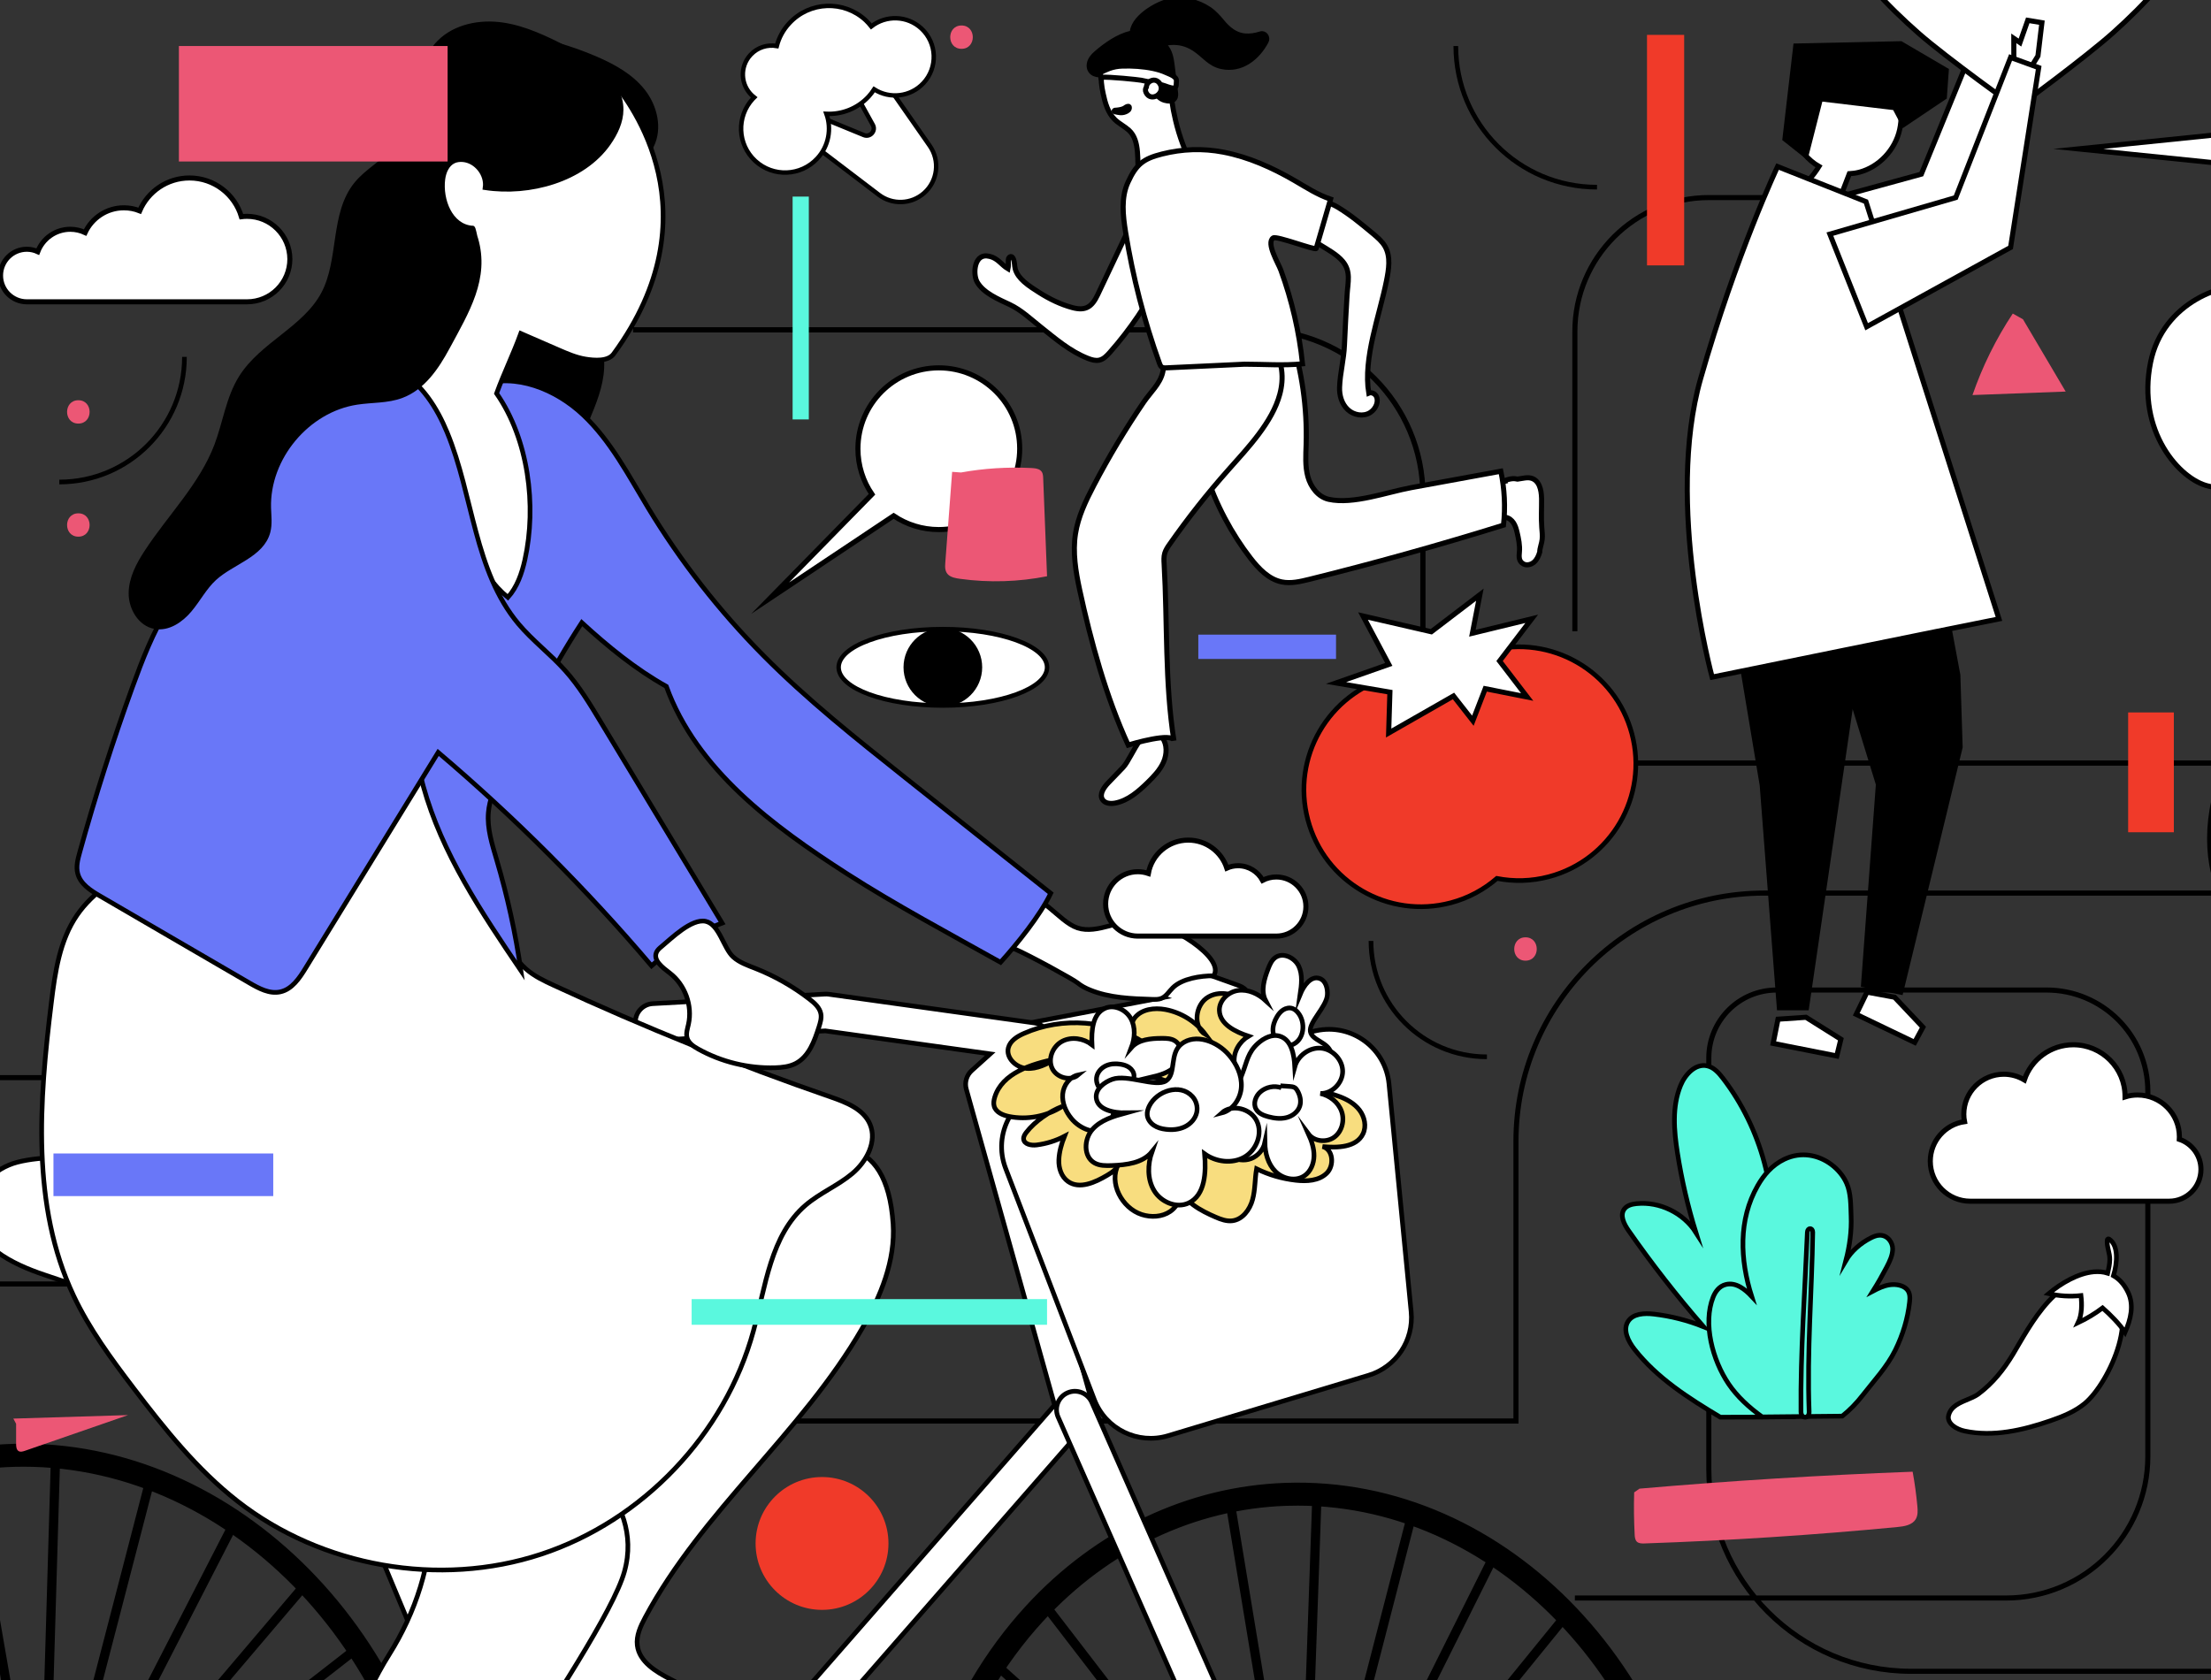<?xml version="1.0" encoding="utf-8"?>
<!-- Generator: Adobe Illustrator 23.0.6, SVG Export Plug-In . SVG Version: 6.00 Build 0)  -->
<svg version="1.1" xmlns="http://www.w3.org/2000/svg" xmlns:xlink="http://www.w3.org/1999/xlink" x="0px" y="0px"
	 viewBox="0 0 473.6 359.99" style="enable-background:new 0 0 473.6 359.99;" xml:space="preserve">
<rect x="0" y="0" width="473.6" height="359.99" fill="#333333" stroke="none"/>
<style type="text/css">
	.st0{clip-path:url(#SVGID_2_);fill:none;stroke:#000000;stroke-width:1.08;stroke-miterlimit:10;}
	.st1{clip-path:url(#SVGID_2_);}
	.st2{fill:#FFFFFF;stroke:#000000;stroke-miterlimit:10;}
	.st3{stroke:#000000;stroke-miterlimit:10;}
	.st4{fill:#F8DD7F;stroke:#000000;stroke-miterlimit:10;}
	.st5{opacity:0.35;fill:#FFFFFF;stroke:#000000;stroke-miterlimit:10;}
	.st6{opacity:0.22;fill:#FFFFFF;stroke:#000000;stroke-miterlimit:10;}
	.st7{fill:#FFFFFF;}
	.st8{clip-path:url(#SVGID_2_);fill:#FFFFFF;stroke:#000000;stroke-width:1.09;stroke-miterlimit:10;}
	.st9{fill:#FFFFFF;stroke:#000000;stroke-width:0.949;stroke-miterlimit:10;}
	.st10{stroke:#000000;stroke-width:0.949;stroke-miterlimit:10;}
	.st11{fill:#F96668;stroke:#000000;stroke-miterlimit:10;}
	.st12{fill:none;}
	.st13{clip-path:url(#SVGID_2_);fill:#FFFFFF;stroke:#000000;stroke-width:0.949;stroke-miterlimit:10;}
	.st14{clip-path:url(#SVGID_2_);fill:#FFFFFF;stroke:#000000;stroke-miterlimit:10;}
	.st15{clip-path:url(#SVGID_2_);fill:#FFFFFF;stroke:#000000;stroke-width:1.08;stroke-miterlimit:10;}
	.st16{fill:#FFFFFF;stroke:#000000;stroke-width:1.09;stroke-miterlimit:10;}
	.st17{fill:#6977F8;}
	.st18{fill:#F03A29;}
	.st19{fill:#F8DD7F;}
	.st20{fill:#F0387C;}
	.st21{fill:#5AF8DE;}
	.st22{fill:none;stroke:#000000;stroke-width:1.08;stroke-miterlimit:10;}
	.st23{clip-path:url(#SVGID_4_);fill:none;stroke:#000000;stroke-width:1.08;stroke-miterlimit:10;}
	.st24{clip-path:url(#SVGID_4_);}
	.st25{clip-path:url(#SVGID_4_);fill:#FFFFFF;stroke:#000000;stroke-width:1.09;stroke-miterlimit:10;}
	.st26{clip-path:url(#SVGID_4_);fill:#FFFFFF;stroke:#000000;stroke-width:0.949;stroke-miterlimit:10;}
	.st27{clip-path:url(#SVGID_4_);fill:#FFFFFF;stroke:#000000;stroke-miterlimit:10;}
	.st28{clip-path:url(#SVGID_4_);fill:#FFFFFF;stroke:#000000;stroke-width:1.08;stroke-miterlimit:10;}
	.st29{opacity:0.05;fill:#D7D7D7;}
	.st30{fill:#FFFFFF;stroke:#000000;stroke-width:3;stroke-miterlimit:10;}
	.st31{fill:#1D1D1B;}
	.st32{fill:#F96668;}
	.st33{fill:#DDE9F0;}
	.st34{fill:#5FD7CB;}
	.st35{fill:#F01B54;}
	.st36{fill:#F0695C;}
	.st37{fill:#D7D7D7;}
	.st38{fill:#131826;}
	.st39{fill:#D72818;}
	.st40{fill:#F96668;stroke:#000000;stroke-width:2;stroke-miterlimit:10;}
	.st41{fill:#DDE9F0;stroke:#000000;stroke-width:2;stroke-miterlimit:10;}
	.st42{fill:#5FD7CB;stroke:#000000;stroke-width:2;stroke-miterlimit:10;}
	.st43{fill:#F01B54;stroke:#000000;stroke-width:2;stroke-miterlimit:10;}
	.st44{fill:#F0387C;stroke:#000000;stroke-width:2;stroke-miterlimit:10;}
	.st45{fill:#F0695C;stroke:#000000;stroke-width:2;stroke-miterlimit:10;}
	.st46{fill:#D7D7D7;stroke:#000000;stroke-width:2;stroke-miterlimit:10;}
	.st47{fill:#131826;stroke:#000000;stroke-width:2;stroke-miterlimit:10;}
	.st48{fill:#F03A29;stroke:#000000;stroke-width:2;stroke-miterlimit:10;}
	.st49{fill:#D72818;stroke:#000000;stroke-width:2;stroke-miterlimit:10;}
	.st50{fill:#F8DD7F;stroke:#000000;stroke-width:2;stroke-miterlimit:10;}
	.st51{fill:#6977F8;stroke:#000000;stroke-width:2;stroke-miterlimit:10;}
	.st52{fill:#5AF8DE;stroke:#000000;stroke-width:2;stroke-miterlimit:10;}
	.st53{fill:#F96668;stroke:#000000;stroke-width:3;stroke-miterlimit:10;}
	.st54{fill:#FFFFFF;stroke:#000000;stroke-width:2;stroke-miterlimit:10;}
	.st55{fill:none;stroke:#000000;stroke-width:3;stroke-miterlimit:10;}
	.st56{fill:#6977F8;stroke:#000000;stroke-width:3;stroke-miterlimit:10;}
	.st57{fill:#F8DD7F;stroke:#000000;stroke-width:3;stroke-miterlimit:10;}
	.st58{fill:#E7EEF2;stroke:#050505;stroke-width:5;stroke-miterlimit:10;}
	.st59{fill:none;stroke:#000000;stroke-miterlimit:10;}
	.st60{fill-rule:evenodd;clip-rule:evenodd;fill:#FFFFFF;}
	.st61{clip-path:url(#SVGID_6_);}
	.st62{fill:#FFFFFF;stroke:#000000;stroke-width:1.089;stroke-miterlimit:10;}
	.st63{fill:#FFFFFF;stroke:#000000;stroke-width:1.117;stroke-miterlimit:10;}
	.st64{fill:none;stroke:#000000;stroke-width:1.119;stroke-miterlimit:10;}
	.st65{clip-path:url(#SVGID_8_);fill:none;stroke:#000000;stroke-miterlimit:10;}
	.st66{clip-path:url(#SVGID_8_);fill:none;stroke:#000000;stroke-width:1.089;stroke-miterlimit:10;}
	.st67{clip-path:url(#SVGID_8_);fill:none;stroke:#000000;stroke-width:1.334;stroke-miterlimit:10;}
	.st68{clip-path:url(#SVGID_8_);fill:none;stroke:#000000;stroke-width:1.09;stroke-miterlimit:10;}
	.st69{clip-path:url(#SVGID_8_);}
	.st70{fill:#6977F8;stroke:#000000;stroke-miterlimit:10;}
	.st71{opacity:0.64;}
	.st72{stroke:#000000;stroke-width:1.09;stroke-miterlimit:10;}
	.st73{opacity:0.12;}
	.st74{stroke:#000000;stroke-width:1.089;stroke-miterlimit:10;}
	.st75{fill:#5AF8DE;stroke:#000000;stroke-miterlimit:10;}
	.st76{clip-path:url(#SVGID_8_);fill:#FFFFFF;stroke:#000000;stroke-width:1.089;stroke-miterlimit:10;}
	.st77{clip-path:url(#SVGID_8_);fill:#FFFFFF;stroke:#000000;stroke-width:1.189;stroke-miterlimit:10;}
	.st78{clip-path:url(#SVGID_8_);fill:#FFFFFF;stroke:#000000;stroke-width:1.09;stroke-miterlimit:10;}
	.st79{clip-path:url(#SVGID_8_);fill:#FFFFFF;stroke:#000000;stroke-width:1.264;stroke-miterlimit:10;}
	.st80{clip-path:url(#SVGID_8_);fill:#FFFFFF;stroke:#000000;stroke-width:1.08;stroke-miterlimit:10;}
	.st81{clip-path:url(#SVGID_8_);fill:#FFFFFF;stroke:#000000;stroke-miterlimit:10;}
	.st82{fill:#F03A29;stroke:#000000;stroke-miterlimit:10;}
	.st83{fill:#FFFFFF;stroke:#000000;stroke-width:1.358;stroke-miterlimit:10;}
	.st84{fill:#0B3542;}
	.st85{fill:#EC5775;}
	.st86{clip-path:url(#SVGID_10_);}
	.st87{clip-path:url(#SVGID_12_);fill:none;stroke:#000000;stroke-miterlimit:10;}
	.st88{clip-path:url(#SVGID_12_);fill:none;stroke:#000000;stroke-width:1.089;stroke-miterlimit:10;}
	.st89{clip-path:url(#SVGID_12_);fill:none;stroke:#000000;stroke-width:1.334;stroke-miterlimit:10;}
	.st90{clip-path:url(#SVGID_12_);fill:none;stroke:#000000;stroke-width:1.09;stroke-miterlimit:10;}
	.st91{clip-path:url(#SVGID_12_);}
	.st92{clip-path:url(#SVGID_12_);fill:#FFFFFF;stroke:#000000;stroke-width:1.089;stroke-miterlimit:10;}
	.st93{clip-path:url(#SVGID_12_);fill:#FFFFFF;stroke:#000000;stroke-width:1.189;stroke-miterlimit:10;}
	.st94{clip-path:url(#SVGID_12_);fill:#FFFFFF;stroke:#000000;stroke-width:1.09;stroke-miterlimit:10;}
	.st95{clip-path:url(#SVGID_12_);fill:#FFFFFF;stroke:#000000;stroke-width:1.264;stroke-miterlimit:10;}
	.st96{clip-path:url(#SVGID_12_);fill:#FFFFFF;stroke:#000000;stroke-width:1.08;stroke-miterlimit:10;}
	.st97{clip-path:url(#SVGID_12_);fill:#FFFFFF;stroke:#000000;stroke-miterlimit:10;}
	.st98{clip-path:url(#SVGID_14_);}
	.st99{clip-path:url(#SVGID_16_);fill:none;stroke:#000000;stroke-miterlimit:10;}
	.st100{clip-path:url(#SVGID_16_);fill:none;stroke:#000000;stroke-width:1.089;stroke-miterlimit:10;}
	.st101{clip-path:url(#SVGID_16_);fill:none;stroke:#000000;stroke-width:1.334;stroke-miterlimit:10;}
	.st102{clip-path:url(#SVGID_16_);fill:none;stroke:#000000;stroke-width:1.09;stroke-miterlimit:10;}
	.st103{clip-path:url(#SVGID_16_);}
	.st104{clip-path:url(#SVGID_16_);fill:#FFFFFF;stroke:#000000;stroke-width:1.089;stroke-miterlimit:10;}
	.st105{clip-path:url(#SVGID_16_);fill:#5AF8DE;stroke:#000000;stroke-miterlimit:10;}
	.st106{clip-path:url(#SVGID_16_);fill:#FFFFFF;stroke:#000000;stroke-width:1.189;stroke-miterlimit:10;}
	.st107{clip-path:url(#SVGID_16_);fill:#FFFFFF;stroke:#000000;stroke-width:1.264;stroke-miterlimit:10;}
	.st108{clip-path:url(#SVGID_16_);fill:#FFFFFF;stroke:#000000;stroke-width:1.08;stroke-miterlimit:10;}
	.st109{clip-path:url(#SVGID_16_);fill:#6977F8;stroke:#000000;stroke-miterlimit:10;}
	.st110{clip-path:url(#SVGID_16_);fill:#FFFFFF;stroke:#000000;stroke-miterlimit:10;}
	.st111{stroke:#000000;stroke-width:1.358;stroke-miterlimit:10;}
	.st112{fill:#5FD7CB;stroke:#000000;stroke-miterlimit:10;}
	.st113{clip-path:url(#SVGID_18_);}
	.st114{clip-path:url(#SVGID_20_);fill:none;stroke:#000000;stroke-miterlimit:10;}
	.st115{clip-path:url(#SVGID_20_);fill:none;stroke:#000000;stroke-width:1.089;stroke-miterlimit:10;}
	.st116{clip-path:url(#SVGID_20_);fill:none;stroke:#000000;stroke-width:1.334;stroke-miterlimit:10;}
	.st117{clip-path:url(#SVGID_20_);fill:none;stroke:#000000;stroke-width:1.09;stroke-miterlimit:10;}
	.st118{clip-path:url(#SVGID_20_);}
	.st119{clip-path:url(#SVGID_20_);fill:#FFFFFF;stroke:#000000;stroke-width:1.089;stroke-miterlimit:10;}
	.st120{clip-path:url(#SVGID_20_);fill:#5AF8DE;stroke:#000000;stroke-miterlimit:10;}
	.st121{clip-path:url(#SVGID_20_);fill:#FFFFFF;stroke:#000000;stroke-width:1.189;stroke-miterlimit:10;}
	.st122{clip-path:url(#SVGID_20_);fill:#FFFFFF;stroke:#000000;stroke-width:1.264;stroke-miterlimit:10;}
	.st123{clip-path:url(#SVGID_20_);fill:#FFFFFF;stroke:#000000;stroke-width:1.08;stroke-miterlimit:10;}
	.st124{clip-path:url(#SVGID_20_);fill:#6977F8;stroke:#000000;stroke-miterlimit:10;}
	.st125{clip-path:url(#SVGID_20_);fill:#FFFFFF;stroke:#000000;stroke-miterlimit:10;}
	.st126{fill:#DDE9F0;stroke:#000000;stroke-miterlimit:10;}
	.st127{fill:#F01B54;stroke:#000000;stroke-miterlimit:10;}
	.st128{fill:#F0387C;stroke:#000000;stroke-miterlimit:10;}
	.st129{fill:#F0695C;stroke:#000000;stroke-miterlimit:10;}
	.st130{fill:#D7D7D7;stroke:#000000;stroke-miterlimit:10;}
	.st131{fill:#131826;stroke:#000000;stroke-miterlimit:10;}
	.st132{fill:#D72818;stroke:#000000;stroke-miterlimit:10;}
	.st133{opacity:0.1;}
	.st134{opacity:0.5;}
	.st135{opacity:0.2;}
	.st136{opacity:0.5;stroke:#000000;stroke-width:2;stroke-miterlimit:10;}
	.st137{stroke:#FFFFFF;stroke-width:3;stroke-miterlimit:10;}
	.st138{fill:none;stroke:#000000;stroke-width:2;stroke-miterlimit:10;}
	.st139{opacity:0.16;}
	.st140{opacity:0.25;}
	.st141{fill:none;stroke:#000000;stroke-width:1.09;stroke-miterlimit:10;}
	.st142{stroke:#FFFFFF;stroke-miterlimit:10;}
	.st143{fill:#FAEAB9;stroke:#000000;stroke-miterlimit:10;}
	.st144{opacity:0.1;fill:none;}
	.st145{clip-path:url(#SVGID_22_);}
	.st146{opacity:0.86;}
	.st147{opacity:0.37;fill:#FFFFFF;stroke:#000000;stroke-miterlimit:10;}
	.st148{fill:#6977F8;stroke:#6977F8;stroke-miterlimit:10;}
	.st149{opacity:0.46;fill:#FFFFFF;stroke:#000000;stroke-miterlimit:10;}
	.st150{clip-path:url(#SVGID_26_);}
	.st151{clip-path:url(#SVGID_30_);fill:none;stroke:#000000;stroke-miterlimit:10;}
	.st152{clip-path:url(#SVGID_30_);}
	.st153{opacity:0.97;clip-path:url(#SVGID_30_);}
	.st154{clip-path:url(#SVGID_30_);fill:#F96668;stroke:#000000;stroke-miterlimit:10;}
	.st155{opacity:0.17;fill:#FFFFFF;stroke:#000000;stroke-miterlimit:10;}
	.st156{opacity:0.27;fill:#FFFFFF;stroke:#000000;stroke-miterlimit:10;}
	.st157{opacity:0.72;fill:#FFFFFF;stroke:#000000;stroke-miterlimit:10;}
	.st158{clip-path:url(#SVGID_30_);fill:#FFFFFF;stroke:#000000;stroke-width:1.09;stroke-miterlimit:10;}
	.st159{clip-path:url(#SVGID_32_);fill:none;stroke:#000000;stroke-width:1.08;stroke-miterlimit:10;}
	.st160{clip-path:url(#SVGID_32_);}
	.st161{clip-path:url(#SVGID_32_);fill:#FFFFFF;stroke:#000000;stroke-width:1.09;stroke-miterlimit:10;}
	.st162{clip-path:url(#SVGID_32_);fill:#FFFFFF;stroke:#000000;stroke-miterlimit:10;}
	.st163{clip-path:url(#SVGID_32_);fill:#FFFFFF;stroke:#000000;stroke-width:1.08;stroke-miterlimit:10;}
	.st164{clip-path:url(#SVGID_34_);fill:none;stroke:#000000;stroke-width:1.08;stroke-miterlimit:10;}
	.st165{clip-path:url(#SVGID_34_);}
	.st166{clip-path:url(#SVGID_34_);fill:#FFFFFF;stroke:#000000;stroke-width:1.09;stroke-miterlimit:10;}
	.st167{clip-path:url(#SVGID_34_);fill:#FFFFFF;stroke:#000000;stroke-miterlimit:10;}
	.st168{clip-path:url(#SVGID_34_);fill:#FFFFFF;stroke:#000000;stroke-width:1.08;stroke-miterlimit:10;}
	.st169{clip-path:url(#SVGID_36_);fill:none;stroke:#000000;stroke-miterlimit:10;}
	.st170{clip-path:url(#SVGID_36_);}
	.st171{opacity:0.97;clip-path:url(#SVGID_36_);}
	.st172{clip-path:url(#SVGID_36_);fill:#F96668;stroke:#000000;stroke-miterlimit:10;}
	.st173{clip-path:url(#SVGID_36_);fill:#FFFFFF;stroke:#000000;stroke-width:1.09;stroke-miterlimit:10;}
	.st174{clip-path:url(#SVGID_38_);}
	.st175{clip-path:url(#SVGID_38_);fill:#FFFFFF;stroke:#000000;stroke-width:1.09;stroke-miterlimit:10;}
	.st176{clip-path:url(#SVGID_38_);fill:#FFFFFF;stroke:#000000;stroke-width:1.08;stroke-miterlimit:10;}
	.st177{clip-path:url(#SVGID_38_);fill:none;stroke:#000000;stroke-miterlimit:10;}
	.st178{clip-path:url(#SVGID_38_);fill:#5AF8DE;}
	.st179{clip-path:url(#SVGID_38_);fill:#F8DD7F;}
	.st180{clip-path:url(#SVGID_38_);fill:#F0387C;}
	.st181{clip-path:url(#SVGID_38_);fill:#6977F8;}
	.st182{clip-path:url(#SVGID_42_);}
	.st183{fill-rule:evenodd;clip-rule:evenodd;fill:none;stroke:#000000;stroke-width:1.09;stroke-miterlimit:10;}
	.st184{fill-rule:evenodd;clip-rule:evenodd;fill:#FFFFFF;stroke:#000000;stroke-miterlimit:10;}
	.st185{fill-rule:evenodd;clip-rule:evenodd;}
	.st186{fill-rule:evenodd;clip-rule:evenodd;stroke:#000000;stroke-miterlimit:10;}
	.st187{clip-path:url(#SVGID_42_);fill:none;stroke:#000000;stroke-width:1.09;stroke-miterlimit:10;}
	.st188{fill:#E3E3E3;}
	.st189{fill-rule:evenodd;clip-rule:evenodd;fill:#5AF8DE;stroke:#000000;stroke-miterlimit:10;}
	.st190{clip-path:url(#SVGID_44_);fill:none;stroke:#000000;stroke-miterlimit:10;}
	.st191{clip-path:url(#SVGID_44_);}
	.st192{opacity:0.97;clip-path:url(#SVGID_44_);}
	.st193{clip-path:url(#SVGID_44_);fill:#F96668;stroke:#000000;stroke-miterlimit:10;}
	.st194{clip-path:url(#SVGID_44_);fill:#FFFFFF;stroke:#000000;stroke-width:1.09;stroke-miterlimit:10;}
	.st195{fill:#3D1152;}
	.st196{fill:#A2A9AD;}
	.st197{fill:#52C0EE;}
	.st198{clip-path:url(#SVGID_46_);fill:#FFFFFF;}
	.st199{clip-path:url(#SVGID_46_);fill:#12100B;}
	.st200{clip-path:url(#SVGID_46_);fill:#BCB9B8;}
	.st201{stroke:#000000;stroke-width:2;stroke-miterlimit:10;}
	.st202{clip-path:url(#SVGID_48_);}
	.st203{clip-path:url(#SVGID_50_);}
	.st204{clip-path:url(#SVGID_52_);fill:none;stroke:#000000;stroke-width:1.09;stroke-miterlimit:10;}
	.st205{clip-path:url(#SVGID_52_);}
	.st206{fill-rule:evenodd;clip-rule:evenodd;fill:#FFFFFF;stroke:#000000;stroke-width:1.09;stroke-miterlimit:10;}
	.st207{fill-rule:evenodd;clip-rule:evenodd;fill:#6977F8;stroke:#000000;stroke-miterlimit:10;}
	.st208{fill-rule:evenodd;clip-rule:evenodd;stroke:#000000;stroke-width:1.09;stroke-miterlimit:10;}
	.st209{clip-path:url(#SVGID_52_);fill:#FFFFFF;stroke:#000000;stroke-width:1.09;stroke-miterlimit:10;}
	.st210{clip-path:url(#SVGID_54_);fill:none;stroke:#000000;stroke-width:1.09;stroke-miterlimit:10;}
	.st211{clip-path:url(#SVGID_54_);}
	.st212{clip-path:url(#SVGID_54_);fill:#FFFFFF;stroke:#000000;stroke-width:1.09;stroke-miterlimit:10;}
	.st213{clip-path:url(#SVGID_56_);}
	.st214{clip-path:url(#SVGID_58_);fill:none;stroke:#000000;stroke-width:1.09;stroke-miterlimit:10;}
	.st215{clip-path:url(#SVGID_58_);}
	.st216{clip-path:url(#SVGID_58_);fill:#FFFFFF;stroke:#000000;stroke-width:1.09;stroke-miterlimit:10;}
	.st217{clip-path:url(#SVGID_60_);}
	.st218{clip-path:url(#SVGID_62_);fill:none;stroke:#000000;stroke-miterlimit:10;}
	.st219{clip-path:url(#SVGID_62_);fill:none;stroke:#000000;stroke-width:1.089;stroke-miterlimit:10;}
	.st220{clip-path:url(#SVGID_62_);fill:none;stroke:#000000;stroke-width:1.334;stroke-miterlimit:10;}
	.st221{clip-path:url(#SVGID_62_);fill:none;stroke:#000000;stroke-width:1.09;stroke-miterlimit:10;}
	.st222{clip-path:url(#SVGID_62_);}
	.st223{clip-path:url(#SVGID_62_);fill:#FFFFFF;stroke:#000000;stroke-width:1.089;stroke-miterlimit:10;}
	.st224{clip-path:url(#SVGID_62_);fill:#5AF8DE;stroke:#000000;stroke-miterlimit:10;}
	.st225{clip-path:url(#SVGID_62_);fill:#FFFFFF;stroke:#000000;stroke-width:1.189;stroke-miterlimit:10;}
	.st226{clip-path:url(#SVGID_62_);fill:#FFFFFF;stroke:#000000;stroke-width:1.264;stroke-miterlimit:10;}
	.st227{clip-path:url(#SVGID_62_);fill:#FFFFFF;stroke:#000000;stroke-width:1.08;stroke-miterlimit:10;}
	.st228{clip-path:url(#SVGID_62_);fill:#6977F8;stroke:#000000;stroke-miterlimit:10;}
	.st229{clip-path:url(#SVGID_62_);fill:#FFFFFF;stroke:#000000;stroke-miterlimit:10;}
	.st230{clip-path:url(#SVGID_64_);}
	.st231{clip-path:url(#SVGID_66_);fill:none;stroke:#000000;stroke-width:1.09;stroke-miterlimit:10;}
	.st232{clip-path:url(#SVGID_66_);}
	.st233{clip-path:url(#SVGID_66_);fill:#FFFFFF;stroke:#000000;stroke-width:1.09;stroke-miterlimit:10;}
	.st234{clip-path:url(#SVGID_68_);}
	.st235{clip-path:url(#SVGID_70_);fill:none;stroke:#000000;stroke-miterlimit:10;}
	.st236{clip-path:url(#SVGID_70_);fill:none;stroke:#000000;stroke-width:1.089;stroke-miterlimit:10;}
	.st237{clip-path:url(#SVGID_70_);fill:none;stroke:#000000;stroke-width:1.334;stroke-miterlimit:10;}
	.st238{clip-path:url(#SVGID_70_);fill:none;stroke:#000000;stroke-width:1.09;stroke-miterlimit:10;}
	.st239{clip-path:url(#SVGID_70_);}
	.st240{clip-path:url(#SVGID_70_);fill:#FFFFFF;stroke:#000000;stroke-width:1.089;stroke-miterlimit:10;}
	.st241{clip-path:url(#SVGID_70_);fill:#5AF8DE;stroke:#000000;stroke-miterlimit:10;}
	.st242{clip-path:url(#SVGID_70_);fill:#FFFFFF;stroke:#000000;stroke-width:1.189;stroke-miterlimit:10;}
	.st243{clip-path:url(#SVGID_70_);fill:#FFFFFF;stroke:#000000;stroke-width:1.264;stroke-miterlimit:10;}
	.st244{clip-path:url(#SVGID_70_);fill:#FFFFFF;stroke:#000000;stroke-width:1.08;stroke-miterlimit:10;}
	.st245{clip-path:url(#SVGID_70_);fill:#6977F8;stroke:#000000;stroke-miterlimit:10;}
	.st246{clip-path:url(#SVGID_70_);fill:#FFFFFF;stroke:#000000;stroke-miterlimit:10;}
	.st247{clip-path:url(#SVGID_72_);}
	.st248{clip-path:url(#SVGID_72_);fill:none;stroke:#000000;stroke-width:1.09;stroke-miterlimit:10;}
	.st249{clip-path:url(#SVGID_74_);}
	.st250{clip-path:url(#SVGID_78_);fill:none;stroke:#000000;stroke-miterlimit:10;}
	.st251{clip-path:url(#SVGID_78_);}
	.st252{opacity:0.97;clip-path:url(#SVGID_78_);}
	.st253{clip-path:url(#SVGID_78_);fill:#F96668;stroke:#000000;stroke-miterlimit:10;}
	.st254{clip-path:url(#SVGID_78_);fill:#FFFFFF;stroke:#000000;stroke-width:1.09;stroke-miterlimit:10;}
	.st255{clip-path:url(#SVGID_80_);}
	.st256{clip-path:url(#SVGID_80_);fill:#FFFFFF;stroke:#000000;stroke-width:1.09;stroke-miterlimit:10;}
	.st257{clip-path:url(#SVGID_80_);fill:#FFFFFF;stroke:#000000;stroke-width:1.08;stroke-miterlimit:10;}
	.st258{clip-path:url(#SVGID_80_);fill:none;stroke:#000000;stroke-miterlimit:10;}
	.st259{clip-path:url(#SVGID_80_);fill:#5AF8DE;}
	.st260{clip-path:url(#SVGID_80_);fill:#F8DD7F;}
	.st261{clip-path:url(#SVGID_80_);fill:#F0387C;}
	.st262{clip-path:url(#SVGID_80_);fill:#6977F8;}
	.st263{display:none;}
	.st264{display:inline;opacity:0.2;}
	.st265{clip-path:url(#SVGID_84_);fill:none;stroke:#000000;stroke-miterlimit:10;}
	.st266{clip-path:url(#SVGID_86_);fill:none;stroke:#000000;stroke-miterlimit:10;}
	.st267{clip-path:url(#SVGID_88_);fill:none;stroke:#000000;stroke-miterlimit:10;}
	.st268{clip-path:url(#SVGID_90_);fill:none;stroke:#000000;stroke-miterlimit:10;}
	.st269{clip-path:url(#SVGID_92_);fill:none;stroke:#000000;stroke-miterlimit:10;}
	.st270{clip-path:url(#SVGID_94_);fill:none;stroke:#000000;stroke-miterlimit:10;}
	.st271{clip-path:url(#SVGID_96_);fill:none;stroke:#000000;stroke-miterlimit:10;}
	.st272{clip-path:url(#SVGID_98_);fill:none;stroke:#000000;stroke-miterlimit:10;}
	.st273{clip-path:url(#SVGID_100_);fill:none;stroke:#000000;stroke-miterlimit:10;}
	.st274{clip-path:url(#SVGID_102_);fill:none;stroke:#000000;stroke-miterlimit:10;}
	.st275{clip-path:url(#SVGID_104_);fill:none;stroke:#000000;stroke-miterlimit:10;}
	.st276{clip-path:url(#SVGID_106_);fill:none;stroke:#000000;stroke-miterlimit:10;}
	.st277{clip-path:url(#SVGID_108_);fill:none;stroke:#000000;stroke-miterlimit:10;}
	.st278{clip-path:url(#SVGID_110_);fill:none;stroke:#000000;stroke-miterlimit:10;}
</style>
<g id="Capa_1">
	<g>
		<defs>
			<rect id="SVGID_9_" width="473.6" height="359.99"/>
		</defs>
		<clipPath id="SVGID_2_">
			<use xlink:href="#SVGID_9_"  style="overflow:visible;"/>
		</clipPath>
		<g class="st1">
			<g>
				<path class="st9" d="M171.5,28.98l16.73,12.74c2.91,2.22,6.99,2.06,9.73-0.37l0,0c2.9-2.58,3.41-6.92,1.19-10.11l-12.16-17.43
					l-4.81,4.28l4.79,8.68c0.7,1.27-0.59,2.72-1.93,2.17l-10.31-4.23L171.5,28.98z"/>
				<path class="st9" d="M197.36,6.1c-3.03-2.8-7.58-2.9-10.73-0.44c-0.37-0.46-0.76-0.9-1.2-1.32c-4.69-4.34-12.02-4.06-16.36,0.64
					c-1.33,1.43-2.22,3.11-2.68,4.88c-2-0.35-4.13,0.28-5.62,1.89c-2.32,2.51-2.17,6.42,0.34,8.74c0.15,0.14,0.3,0.26,0.45,0.38
					c-0.1,0.1-0.21,0.2-0.31,0.3c-3.53,3.82-3.3,9.77,0.52,13.3c3.82,3.53,9.77,3.3,13.3-0.52c2.46-2.66,3.09-6.36,1.95-9.56
					c3.29,0.15,6.63-1.09,9.04-3.7c0.45-0.49,0.84-1.01,1.19-1.55c3.32,2.13,7.78,1.65,10.56-1.34
					C200.92,14.45,200.72,9.21,197.36,6.1z"/>
			</g>
			<path class="st16" d="M201.1,78.81c-9.57,0-17.33,7.76-17.33,17.33c0,3.62,1.11,6.98,3.01,9.76l-21.81,22.25l26.45-17.64
				c2.76,1.86,6.09,2.95,9.67,2.95c9.57,0,17.33-7.76,17.33-17.33C218.43,86.57,210.67,78.81,201.1,78.81z"/>
			<line class="st16" x1="-63.67" y1="230.88" x2="26.1" y2="230.88"/>
			<line class="st16" x1="-62.93" y1="275.09" x2="26.1" y2="275.09"/>
			<path class="st64" d="M135.61,70.67h133.66c19.62,0,35.52,15.9,35.52,35.52v57.29h183.27"/>
			<g>
				<defs>
					<rect id="SVGID_11_" x="-62.97" y="-45.34" width="1291.22" height="412.34"/>
				</defs>
				<clipPath id="SVGID_4_">
					<use xlink:href="#SVGID_11_"  style="overflow:visible;"/>
				</clipPath>
				<path style="clip-path:url(#SVGID_4_);fill:none;stroke:#000000;stroke-width:1.089;stroke-miterlimit:10;" d="M337.34,342.37
					h92.36c16.77,0,30.37-13.6,30.37-30.37v-78.18c0-11.99-9.72-21.71-21.71-21.71h-57.77c-8.04,0-14.56,6.52-14.56,14.56v88.07
					c0,23.93,19.4,43.33,43.33,43.33h112.85"/>
				<path style="clip-path:url(#SVGID_4_);fill:none;stroke:#000000;stroke-width:1.09;stroke-miterlimit:10;" d="M522.36,191.34
					H377.93c-29.39,0-53.21,23.82-53.21,53.21v59.9H95.65"/>
				<path style="clip-path:url(#SVGID_4_);fill:none;stroke:#000000;stroke-width:1.09;stroke-miterlimit:10;" d="M519.2,90.83
					V34.42c0-36.17-29.32-65.49-65.49-65.49h-22.89v73.4h-64.78c-15.85,0-28.7,12.85-28.7,28.7v64.22"/>
				<g class="st24">
					<g>
						<g>
							<g>
								<g>
									
										<rect x="8.66" y="312.18" transform="matrix(0.917 -0.399 0.399 0.917 -160.92 37.256)" class="st2" width="0.98" height="187.01"/>
								</g>
								<g>
									<polygon class="st2" points="24.64,497.97 -7.31,313.57 -6.34,313.4 25.61,497.8 									"/>
								</g>
								<g>
									<polygon class="st2" points="6.92,498.27 5.94,498.24 11.38,313.1 12.36,313.13 									"/>
								</g>
								<g>
									<polygon class="st2" points="-13.18,493.61 -14.13,493.36 31.48,317.76 32.43,318 									"/>
								</g>
								<g>
									
										<rect x="-79.33" y="405.19" transform="matrix(0.457 -0.89 0.89 0.457 -355.963 228.611)" class="st2" width="176.97" height="0.98"/>
								</g>
								<g>
									<polygon class="st2" points="-46.33,471.74 -47.08,471.11 64.63,339.62 65.39,340.26 									"/>
								</g>
								<g>
									
										<rect x="-75.57" y="405.19" transform="matrix(0.789 -0.614 0.614 0.789 -247.058 91.008)" class="st2" width="169.43" height="0.98"/>
								</g>
								<g>
									<polygon class="st2" points="84.35,452.59 -66.57,359.61 -66.05,358.78 84.87,451.75 									"/>
								</g>
								<g>
									<polygon class="st2" points="75.83,466.89 -58.19,345.2 -57.53,344.47 76.49,466.16 									"/>
								</g>
								<g>
									
										<rect x="8.66" y="313.58" transform="matrix(0.792 -0.61 0.61 0.792 -245.668 89.882)" class="st2" width="0.98" height="184.21"/>
								</g>
							</g>
							<g>
								<path class="st3" d="M15.57,503.35c-47.41,0-88.39-43.36-91.34-96.66c-1.53-27.66,7.56-54.06,24.96-72.45
									c14.91-15.76,34.75-24.43,55.86-24.43c47.41,0,88.39,43.36,91.34,96.67c1.54,27.65-7.56,54.06-24.95,72.45
									C56.53,494.68,36.69,503.35,15.57,503.35z M5.04,313.74c-20.03,0-38.85,8.24-53.01,23.2
									c-16.66,17.61-25.36,42.95-23.89,69.53c2.85,51.25,42.06,92.95,87.42,92.95c20.03,0,38.85-8.24,53.01-23.21
									c16.65-17.61,25.36-42.94,23.88-69.52l0,0C89.62,355.44,50.4,313.74,5.04,313.74z"/>
							</g>
						</g>
					</g>
					<g>
						<g>
							<g>
								<g>
									<polygon class="st3" points="315.13,501.71 241.88,329.8 242.79,329.42 316.03,501.33 									"/>
								</g>
								<g>
									<polygon class="st3" points="293.86,508.89 263.08,322.4 264.05,322.23 294.83,508.73 									"/>
								</g>
								<g>
									
										<rect x="184.62" y="415.07" transform="matrix(0.035 -0.999 0.999 0.035 -146.149 679.755)" class="st3" width="188.66" height="0.98"/>
								</g>
								<g>
									
										<rect x="185.89" y="415.07" transform="matrix(0.25 -0.968 0.968 0.25 -193.124 581.847)" class="st3" width="186.13" height="0.98"/>
								</g>
								<g>
									<polygon class="st3" points="238.71,497.27 237.82,496.84 319.2,333.86 320.09,334.29 									"/>
								</g>
								<g>
									<polygon class="st3" points="223.36,484.71 222.6,484.09 334.56,346.42 335.32,347.04 									"/>
								</g>
								<g>
									<polygon class="st3" points="212.41,471.19 211.78,470.43 345.51,359.94 346.14,360.69 									"/>
								</g>
								<g>
									<polygon class="st3" points="345.01,475.5 212.25,356.36 212.91,355.63 345.66,474.77 									"/>
								</g>
								<g>
									<polygon class="st3" points="334.12,488.14 223.01,343.59 223.79,342.99 334.9,487.54 									"/>
								</g>
							</g>
							<g>
								<path class="st3" d="M282.22,514.73c-46.11,0-85.24-42.12-87.84-95.26c-1.39-28.41,8.01-55.79,25.79-75.12
									c14.84-16.14,34.43-25.42,55.15-26.15c47.43-1.68,87.84,41.06,90.49,95.21c1.39,28.41-8.01,55.79-25.79,75.12
									c-14.84,16.14-34.42,25.42-55.15,26.15C283.99,514.71,283.1,514.73,282.22,514.73z M277.98,322.08
									c-0.84,0-1.68,0.02-2.52,0.04c-19.67,0.69-38.27,9.52-52.39,24.88c-17.07,18.57-26.09,44.91-24.76,72.27
									c2.54,52.02,41.31,92.99,86.43,91.47c19.66-0.69,38.27-9.52,52.39-24.88c17.07-18.57,26.09-44.91,24.76-72.27
									C359.39,362.56,322,322.08,277.98,322.08z"/>
							</g>
						</g>
					</g>
					<path class="st2" d="M191.3,262.18c0.53,7.88-2.66,15.55-6.6,22.39c-12.93,22.41-34.3,39.15-46.5,61.97
						c-0.99,1.86-1.95,3.9-1.69,5.99c0.44,3.49,3.95,5.62,7.08,7.23c6.35,3.27,12.71,6.54,19.06,9.81c1.89,0.97,3.95,2.14,4.56,4.17
						c0.78,2.6-1.38,5.35-3.96,6.2c-2.58,0.85-5.39,0.34-8.05-0.2c-15.54-3.12-31.02-6.52-46.43-10.18
						c-1.2-0.29-2.47-0.61-3.33-1.49c-1.59-1.63-1.09-4.31-0.42-6.49c6.11-20.07,16.63-38.6,22.5-58.74
						c2.04-6.98,3.51-14.15,6.24-20.9C140.39,265.58,188.64,222.43,191.3,262.18z"/>
					<g>
						<path class="st2" d="M221.01,227c-1.85,0-3.5-1.31-3.86-3.2c-0.41-2.13,0.99-4.19,3.13-4.6l28.86-5.49l-0.73-0.26
							c-2.05-0.73-3.12-2.98-2.38-5.03c0.73-2.05,2.98-3.11,5.03-2.38l14.35,5.13c1.68,0.6,2.74,2.24,2.6,4.01
							c-0.14,1.77-1.44,3.23-3.19,3.56l-43.06,8.2C221.5,226.98,221.26,227,221.01,227z"/>
					</g>
					<g>
						<path class="st2" d="M123.62,427.94c-0.13,0-0.25-0.01-0.38-0.02c-1.26-0.12-2.39-0.85-3.02-1.94L69.11,303.63l-10.46-2.21
							c-2.16-0.26-3.69-2.22-3.43-4.38c0.26-2.16,2.24-3.69,4.38-3.43l12.41,2.45c1.23,0.15,2.31,0.87,2.93,1.93l49.34,119.29
							l101.61-116.26l-18.91-67.67c-0.4-1.44,0.05-2.98,1.16-3.98l3.97-3.58l-35.33-4.93l-36.52,2.03c-2.25,0.1-4.03-1.54-4.15-3.71
							c-0.12-2.17,1.54-4.03,3.71-4.15l36.91-2.05c0.26-0.01,0.51,0,0.76,0.03l44.08,6.15c1.51,0.21,2.77,1.28,3.22,2.74
							c0.45,1.46,0.01,3.05-1.13,4.08l-8.44,7.59l18.82,67.36c0.36,1.28,0.05,2.65-0.83,3.65l-106.62,122
							C125.84,427.46,124.75,427.94,123.62,427.94z"/>
					</g>
					<path class="st2" d="M3.72,249c-4.95,1.28-9.44,5.61-9.32,10.72c0.17,7.17,8.23,11.09,15.02,13.38
						c9.09,3.08,18.19,6.15,27.28,9.23c3.88,1.31,8.55,2.5,11.74-0.06c1.45-1.17,2.3-2.94,2.82-4.74
						c2.27-7.88-1.34-16.75-7.74-21.88C35.25,249.02,14,246.34,3.72,249z"/>
					<path class="st2" d="M120.63,309.87c0,0,17.71,10.49,13.11,26.89c-4.59,16.39-51.8,78.69-55.74,97.05
						c-3.93,18.36,22.95,47.21,22.95,47.21s-2.62,15.08-20.33,0.66c-17.71-14.43-33.44-39.34-33.44-39.34s11.15-9.84,14.43-23.61
						c2.7-11.32,9.82-45.24,21.75-64.24c5.7-9.08,9.07-19.45,9.07-30.18v-0.01l-20.33-11.15L120.63,309.87z"/>
					<path class="st2" d="M230.81,198.81c4.29,1.42,9.38-2.07,13.87-1.61c5.89,0.6,17.89,8.04,15.28,11.86
						c-2.8,0-6.73,0.59-8.73,2.55c-0.82,0.8-1.43,1.9-2.5,2.31c-0.59,0.23-1.24,0.21-1.87,0.19c-4.54-0.14-9.19-0.3-13.39-2.02
						c-0.95-0.39-1.87-0.86-2.66-1.52c-0.81-0.68-10.2-5.87-13.67-7.35c-1.93-0.82-2.25-3.08-2.08-5.17
						c0.09-1.18,1.95-5.55,3.08-5.89C222.9,190.72,226.65,197.43,230.81,198.81z"/>
					<path class="st3" d="M127.52,12.54c3.82,1.64,7.61,3.72,10.19,6.98c2.58,3.26,3.71,7.95,1.87,11.68
						c-0.7,1.41-1.76,2.6-2.5,3.99c-2.07,3.89-1.3,8.61-0.64,12.96c0.66,4.36,1.03,9.23-1.62,12.76c-1.41,1.87-3.54,3.14-4.79,5.12
						c-2.33,3.7-0.91,8.49-1.12,12.86c-0.19,3.86-1.71,7.52-3.2,11.09c-2.67,6.36-5.34,12.73-8.32,18.95
						c-1.37,2.86-2.86,5.78-5.27,7.84c-3.06,2.61-7.18,3.51-11.11,4.33c-4.1,0.85-8.81,1.56-12.08-1.06
						c-2.08-1.67-3.05-4.34-3.65-6.93c-2.99-12.88,0.96-26.33,0.28-39.53c-0.36-7.08-2.05-14.28-0.36-21.17
						c0.95-3.87,2.93-7.41,4.88-10.88c4.43-7.9,8.86-15.79,13.29-23.69c1.82-3.25,5.2-10.07,9.63-10.05
						c1.9,0.01,4.51,1.32,6.34,1.84C122.11,10.42,124.85,11.39,127.52,12.54z"/>
					<path class="st2" d="M108.02,201.31c1.31,2.27,2.68,4.56,4.65,6.29c1.76,1.55,3.92,2.57,6.05,3.55
						c19.33,8.94,39.1,16.92,59.23,23.88c3.32,1.15,7.02,2.6,8.4,5.83c1.58,3.7-0.72,8-3.8,10.58c-3.08,2.58-6.92,4.14-9.98,6.76
						c-7.52,6.45-8.58,17.42-11.19,26.97c-6.05,22.1-23.71,40.66-45.48,47.82c-21.76,7.17-46.98,2.74-65.03-11.37
						c-8.67-6.78-15.6-15.48-22.27-24.23c-4.78-6.28-9.49-12.68-12.85-19.82c-9.06-19.26-7.36-41.67-4.75-62.79
						c0.8-6.52,1.78-13.31,5.51-18.73c3.4-4.94,8.71-8.16,13.85-11.24c6.25-3.74,12.51-7.48,18.76-11.22
						c3.57-2.14,7.17-4.29,11.05-5.81c3.32-1.3,6.8-2.12,10.27-2.94c3.71-0.88,13.3-5.09,16.81-3.97c3.87,1.24,4.52,6.64,6.2,10.73
						C97.65,181.81,102.52,191.75,108.02,201.31z"/>
					<path class="st70" d="M102.83,82.49c7.65-2.63,16.28,0.9,22.14,6.46c5.87,5.56,9.66,12.9,13.84,19.82
						c6.94,11.48,15.25,22.13,24.7,31.66c9.44,9.53,19.98,17.9,30.48,26.25c10.36,8.23,20.72,16.47,31.08,24.7
						c-2.24,4.73-7.25,10.91-10.75,14.79c-10.74-6.02-22.51-12.3-32.87-18.96c-15.93-10.24-32.27-22.34-38.72-40.15
						c-6.58-3.68-12.55-8.57-18.11-13.66c-6.66,10.21-12.49,21.71-17.52,32.81c-1.14,2.53-2.26,5.13-2.49,7.89
						c-0.29,3.43,0.81,6.81,1.78,10.12c2.3,7.77,4.04,15.71,5.19,23.73c-8.4-12.4-16.94-25.09-20.92-39.53
						c-3.98-14.44-2.65-31.21,7.13-42.55c2.04-2.37,4.42-4.47,6.11-7.1c3.3-5.14,3.58-11.76,2.13-17.69
						C104.59,95.15,105.81,87.82,102.83,82.49z"/>
					<path class="st2" d="M131.52,17.79c3.45,4.22,21.88,28-0.08,58.04c-1.19,1.63-4.08,1.42-6.07,1.09
						c-1.99-0.33-3.87-1.15-5.72-1.95c-2.7-1.17-5.39-2.35-8.09-3.52c-1.57,4.34-3.62,8.5-5.19,12.84
						c6.8,9.77,8.64,24.03,6.06,35.65c-0.65,2.91-1.65,5.83-3.64,8.05c-6.4-5.25-9.08-13.71-10.95-21.77
						c-1.87-8.06-3.38-16.55-8.35-23.18c2.87-6.04,5.82-12.41,9.36-18.09c3.24-5.21-5.31-14.4-5.43-20.53
						c-0.12-6.13,0.96-13.33,4.2-18.54C102.83,17.46,121.82,15.84,131.52,17.79z"/>
					<path class="st70" d="M57,93.16c-2.58,5.64-4.03,11.77-6.9,17.26c-3.75,7.16-9.73,12.9-14.02,19.74
						c-3.31,5.28-5.57,11.15-7.7,17.01c-4.23,11.67-8,23.51-11.31,35.47c-0.41,1.47-0.81,3.02-0.43,4.49
						c0.58,2.27,2.78,3.68,4.81,4.85c10.66,6.21,21.33,12.41,31.99,18.62c2.03,1.18,4.31,2.41,6.61,1.9c2.48-0.54,4.07-2.9,5.4-5.07
						c9.47-15.41,18.94-30.82,28.41-46.23c16.44,13.97,31.74,29.28,45.7,45.72c4.38-3.99,9.55-7.12,15.11-9.16
						c-8.69-14.4-17.37-28.79-26.06-43.19c-2.28-3.78-4.58-7.58-7.52-10.87c-3.16-3.54-7-6.42-10.05-10.05
						c-9.44-11.26-9.66-27.42-15.26-41c-2.18-5.29-5.43-10.44-10.41-13.26C74.51,73.25,61.39,83.55,57,93.16z"/>
					<path class="st3" d="M103.92,40.21c0.41-2.82-1.89-5.74-4.73-6c-0.68-0.06-1.39,0.01-2.01,0.3c-1.42,0.67-2.12,2.31-2.32,3.87
						c-0.56,4.37,1.53,10.12,6.32,10.49c0.23-0.26,0.49,1.78,0.73,2.29c2.48,8.47-1.86,15.48-6.05,23.25
						c-2.32,4.3-5.28,8.68-9.85,10.38c-3.02,1.13-6.36,0.92-9.55,1.41c-10.62,1.6-19.21,11.88-18.9,22.62
						c0.05,1.72,0.29,3.47-0.15,5.13c-1.33,5.01-7.66,6.45-11.48,9.95c-2.12,1.95-3.46,4.58-5.31,6.78
						c-1.85,2.21-4.58,4.08-7.42,3.58c-3.15-0.56-5.16-3.96-5.14-7.16c0.02-3.19,1.6-6.16,3.35-8.83
						c4.99-7.64,11.74-14.27,14.98-22.8c1.84-4.84,2.5-10.18,5.24-14.57c4.49-7.18,13.72-10.5,17.67-17.99
						c3.85-7.3,1.83-17.08,7.03-23.48c2.34-2.87,5.83-4.61,8.19-7.46c5.33-6.45,3.68-16.95,9.58-22.89
						c3.43-3.45,8.73-4.46,13.54-3.76s9.26,2.88,13.6,5.07c5.53,2.8,11.81,6.89,11.8,13.09c0,2.61-1.2,5.09-2.7,7.23
						C124.86,38.54,113.37,41.66,103.92,40.21z"/>
					<g>
						<path class="st2" d="M283.56,426.92c-1.51,0-2.95-0.88-3.6-2.35L226.65,303.6c-0.88-1.99,0.03-4.31,2.01-5.19
							c1.99-0.88,4.31,0.03,5.19,2.01l53.31,120.98c0.88,1.99-0.03,4.31-2.01,5.19C284.63,426.81,284.09,426.92,283.56,426.92z"/>
					</g>
					<path class="st2" d="M224.76,233.07l57.19-12.25c7.55-1.62,14.82,3.7,15.57,11.38l4.75,48.84c0.6,6.14-3.23,11.84-9.13,13.62
						L250.2,307.6c-6.48,1.95-13.37-1.42-15.79-7.74l-19-49.53C212.56,242.92,217.01,234.73,224.76,233.07z"/>
					<path class="st4" d="M280.14,235.9c1.15-2.65,2.08-5.5,1.82-8.37c-0.26-2.88-1.98-5.78-4.73-6.67
						c-2.75-0.89-6.27,0.99-6.42,3.87c-0.23-3.26-1-6.63-3.15-9.09c-2.15-2.46-5.97-3.67-8.81-2.06c-2.84,1.61-3.42,6.41-0.61,8.09
						c-2.07-2.78-5.21-4.74-8.61-5.38c-2.36-0.44-5.14-0.1-6.6,1.82c-1.45,1.91-0.26,5.47,2.14,5.33
						c-7.56-4.89-17.61-5.68-25.84-2.03c-1.43,0.63-2.94,1.56-3.34,3.07c-0.56,2.17,1.67,4.26,3.91,4.43
						c2.24,0.17,4.35-0.96,6.31-2.05c-5.32,1.12-11.56,3.03-13.14,8.23c-0.19,0.63-0.3,1.32-0.11,1.95
						c0.39,1.29,1.85,1.89,3.17,2.16c3.89,0.78,8.06-0.01,11.4-2.15c-2.78,1.08-5.84,3.18-7.67,5.54c-0.33,0.42-0.65,0.92-0.6,1.45
						c0.11,1.13,1.64,1.41,2.77,1.27c2.08-0.26,4.12-0.89,5.98-1.86c-0.64,1.62-1.13,3.33-1.2,5.07c-0.07,1.74,0.54,3.61,1.96,4.61
						c2.46,1.73,5.8,0.21,8.38-1.32c0.99-0.59,2.06-1.27,2.42-2.36c-2.14,3.94,0.72,9.38,4.98,10.76c2.01,0.65,4.35,0.54,6.1-0.65
						c1.75-1.19,2.74-3.55,2.02-5.54c0.6,3.34,4.64,5.42,7.76,6.76c1.11,0.48,2.31,0.91,3.52,0.77c2.21-0.26,3.77-2.38,4.35-4.53
						c0.59-2.14,0.48-4.42,0.86-6.6c2.68,1.3,5.44,2.11,8.39,2.45c2.33,0.27,4.96,0.13,6.64-1.51c1.68-1.64,1.38-5.16-0.91-5.71
						c3.23,0.31,7.28,0.19,8.68-2.73c0.78-1.62,0.34-3.64-0.74-5.07c-1.09-1.43-2.73-2.35-4.42-2.96
						C283.65,233.73,282.93,234.04,280.14,235.9z"/>
					<g>
						<path class="st2" d="M284.32,213.18c0.1-1.39-0.32-3.06-1.63-3.54c-1.88-0.68-3.43,1.54-4.19,3.39
							c0.29-2.02,0.56-4.18-0.31-6.03c-0.88-1.84-3.4-3.05-5.04-1.83c-0.77,0.57-1.17,1.51-1.51,2.4c-0.85,2.19-1.62,4.72-0.54,6.8
							c-1.59-1.46-3.74-2.46-5.87-2.17c-2.14,0.29-4.11,2.15-4.04,4.3c0.1,2.96,3.43,4.56,6.23,5.5c-1.93,1.16-3.27,3.4-3.03,5.64
							c0.24,2.24,2.26,4.25,4.51,4.17c2.25-0.08,4.18-2.55,3.46-4.68c-0.31,1.86,0.92,3.76,2.61,4.6c1.69,0.84,3.72,0.76,5.52,0.2
							c2.76-0.87,5.39-3.55,4.63-6.34c-0.64-2.37-4.12-2.64-4.44-4.6C280.33,219.03,284.14,215.71,284.32,213.18z"/>
						<path class="st2" d="M278,216.92c-0.32-0.38-0.72-0.72-1.19-0.87c-0.64-0.21-1.37-0.05-1.94,0.31s-1.01,0.91-1.35,1.49
							c-0.54,0.9-0.89,1.93-0.85,2.98c0.04,1.05,0.52,2.1,1.37,2.7c0.74,0.52,1.73,0.66,2.59,0.37
							C279.47,222.93,279.74,218.95,278,216.92z"/>
					</g>
					<g>
						<path class="st2" d="M248.32,236.34c1.33-0.42,2.73-1.42,2.69-2.82c-0.06-1.99-2.7-2.62-4.69-2.66
							c1.99-0.47,4.1-1.01,5.49-2.51c1.39-1.49,1.59-4.28-0.15-5.36c-0.81-0.51-1.83-0.53-2.79-0.53c-2.35,0.01-4.98,0.23-6.53,1.99
							c0.77-2.01,0.92-4.38-0.13-6.26c-1.05-1.88-3.51-3.03-5.48-2.18c-2.72,1.18-2.98,4.86-2.83,7.82
							c-1.79-1.37-4.36-1.79-6.35-0.75c-2,1.04-3.12,3.66-2.22,5.72c0.9,2.06,3.91,2.95,5.62,1.5c-1.84,0.4-3.16,2.23-3.32,4.11
							c-0.16,1.88,0.65,3.74,1.84,5.2c1.82,2.25,5.28,3.71,7.6,1.98c1.97-1.47,0.94-4.8,2.65-5.82
							C241.41,234.77,245.9,237.1,248.32,236.34z"/>
						<path class="st2" d="M242.53,231.84c0.23-0.44,0.4-0.93,0.38-1.43c-0.04-0.68-0.45-1.29-1-1.69c-0.55-0.4-1.21-0.6-1.88-0.71
							c-1.03-0.17-2.12-0.12-3.08,0.3c-0.96,0.42-1.76,1.25-2.01,2.27c-0.21,0.88,0.02,1.85,0.6,2.54
							C237.47,235.41,241.27,234.2,242.53,231.84z"/>
					</g>
					<path class="st2" d="M269.41,223.58c1.29-1.17,3.07-2.09,4.73-1.58c2.48,0.76,3.07,3.95,3.21,6.54
						c0.67-2.4,3.15-4.19,5.63-3.97c2.48,0.22,4.64,2.5,4.62,4.99c-0.01,2.49-2.28,4.78-4.77,4.72c2.01,0.44,3.84,1.87,4.53,3.81
						c0.7,1.94,0.1,4.34-1.56,5.55c-1.67,1.21-4.3,0.95-5.53-0.7c0.67,1.5,1.22,3.09,1.19,4.73c-0.03,1.64-0.71,3.34-2.07,4.25
						c-1.87,1.26-4.58,0.68-6.18-0.92c-1.6-1.59-2.23-3.94-2.27-6.2c-0.34,1.54-1.49,2.87-2.96,3.43c-1.47,0.56-3.21,0.33-4.49-0.59
						c-0.62-0.45-1.15-1.09-1.26-1.85c-0.1-0.67,0.14-1.35,0.44-1.97c0.65-1.32,1.61-2.48,2.79-3.37c-1.49,0.12-3.03,0.05-4.4-0.55
						c-1.37-0.6-2.54-1.81-2.77-3.28c-0.28-1.79,0.9-3.59,2.49-4.47c1.14-0.63,2.27-0.68,3.51-0.91c1.68-0.31,1.3,0.11,1.88-1.37
						C267.11,227.44,267.31,225.49,269.41,223.58z"/>
					<path class="st2" d="M157.06,205.03c1.34,1.2,3.1,1.8,4.78,2.46c4.15,1.64,8.06,3.87,11.59,6.6c1.06,0.82,2.15,1.79,2.4,3.1
						c0.18,0.95-0.12,1.92-0.41,2.84c-0.96,3.02-2.16,6.34-4.97,7.81c-1.36,0.71-2.93,0.87-4.45,0.92
						c-5.72,0.17-11.49-1.24-16.48-4.03c-0.99-0.55-2.02-1.25-2.34-2.34c-0.28-0.96,0.07-1.97,0.29-2.94
						c0.89-4.01-0.73-8.47-3.99-10.97c-1.53-1.18-3.66-2.73-2.85-4.49c0.23-0.49,0.66-0.86,1.08-1.2c2.07-1.71,6.44-6.05,9.45-5.4
						C154.09,198.04,154.97,203.15,157.06,205.03z"/>
					<g>
						<path class="st2" d="M238.27,231.23c-1.75,0.62-3.57,2.02-3.46,3.87c0.16,2.65,3.71,3.37,6.36,3.33
							c-2.62,0.72-5.41,1.53-7.2,3.58c-1.79,2.05-1.92,5.76,0.44,7.13c1.11,0.64,2.46,0.62,3.74,0.57c3.12-0.12,6.62-0.52,8.6-2.95
							c-0.94,2.71-1.02,5.87,0.46,8.33c1.48,2.46,4.8,3.88,7.4,2.65c3.56-1.69,3.75-6.6,3.42-10.53c2.44,1.75,5.88,2.19,8.49,0.71
							c2.61-1.48,3.99-5.01,2.7-7.72c-1.29-2.71-5.33-3.76-7.55-1.74c2.44-0.61,4.1-3.11,4.23-5.62c0.13-2.51-1.04-4.95-2.68-6.84
							c-2.52-2.92-7.19-4.7-10.2-2.29c-2.56,2.04-1.03,6.43-3.26,7.86C247.54,233,241.46,230.1,238.27,231.23z"/>
						<path class="st2" d="M246.18,236.96c-0.29,0.6-0.5,1.26-0.44,1.92c0.08,0.9,0.66,1.7,1.41,2.21c0.75,0.51,1.64,0.75,2.54,0.86
							c1.38,0.18,2.83,0.06,4.09-0.54c1.26-0.61,2.29-1.74,2.57-3.11c0.24-1.18-0.11-2.47-0.92-3.36
							C252.75,231.98,247.74,233.77,246.18,236.96z"/>
					</g>
					<path class="st2" d="M274.48,233.05c-1.52-0.53-3.31-0.17-4.52,0.9c-1.02,0.9-1.58,2.47-0.92,3.66
						c0.51,0.92,1.59,1.37,2.61,1.64c1.27,0.34,2.61,0.52,3.89,0.2c1.27-0.31,2.46-1.19,2.87-2.44c0.36-1.08,0.08-2.3-0.48-3.29
						c-0.15-0.27-0.33-0.54-0.6-0.7c-0.31-0.19-0.69-0.22-1.06-0.25c-0.67-0.05-1.34-0.09-2.01-0.14"/>
				</g>
				<g class="st24">
					<path class="st62" d="M660.4,133.85l-58.66-42.87c-0.53-0.44-1.08-0.84-1.64-1.2L600,89.72l-0.01,0.01
						c-1.86-1.18-3.85-1.96-5.64-2.37l-111.59-25.9c-6.15-1.4-19.45,3.2-22.1,16.16c-3.01,14.74,6.22,25.12,12.37,26.52l62.56,14.52
						l-8.07,3.62l-25.53,122.36l21.68,24.04c24.41,28.82,62.39,31.92,62.39,31.92l6.01,70.53l95.87-4.12l8.54-92.8l7.51-78.59
						L660.4,133.85z"/>
					<g>
						<path class="st62" d="M553.15,167.23c6.15,1.4,14.65,7.08,12.01,18.68l-2.96,12.99c-2.33,10.21-12.63,12.41-18.78,11.01
							l-62.93-14.47c-6.15-1.4-8.7-13.21-6.27-23.88c2.17-9.51,9.85-20.2,16-18.81L553.15,167.23z"/>
					</g>
				</g>
				<g class="st24">
					<g>
						<g>
							<polygon class="st16" points="429.61,7.23 430.57,0.12 427.54,-0.42 425.81,4.3 424.5,3.38 424.42,9.57 427.49,10.56 							
								"/>
						</g>
						<g>
							<polygon class="st16" points="384.48,44.73 411.55,37.31 423.74,7.47 429.73,9.74 423.14,48.16 392.06,64.69 							"/>
						</g>
					</g>
					<g>
						<g>
							<g>
								<polygon class="st72" points="389.64,117.14 389.64,126.68 402.36,168.03 399.18,210.97 407.13,212.56 419.86,160.08 
									419.37,144.64 413.49,113.15 								"/>
							</g>
							<g>
								<polygon class="st72" points="399.73,128.44 386.95,215.91 381.14,215.91 377.47,168.2 369.52,120.49 								"/>
							</g>
							<g>
								<polygon class="st16" points="405.82,213.65 411.89,220.07 410.13,223.33 397.61,217.32 399.92,212.56 								"/>
							</g>
							<g>
								<polygon class="st16" points="386.84,217.95 394.32,222.65 393.44,226.24 379.81,223.55 380.85,218.36 								"/>
							</g>
						</g>
						<g>
							<g>
								<path class="st16" d="M407.17,21.51c-5.15,0.38-9.97-3.85-15.04-2.8c-3.3,0.68-5.9,3.61-6.91,6.91
									c-0.47,1.54-0.64,3.21-0.18,4.74c0.3,0.99,0.85,1.89,1.49,2.68c0.87,1.06,1.92,1.94,3.1,2.62
									c-0.64,1.04-1.38,2.02-2.21,2.93c2.38,0.91,4.75,1.82,7.13,2.73c0.53-1.37,1.05-2.73,1.58-4.1
									c0.71-0.04,1.43-0.14,2.12-0.32c4.22-1.1,7.72-4.79,8.66-9.15C407.36,25.7,407.28,23.59,407.17,21.51z"/>
							</g>
							<g>
								<polygon class="st72" points="405.87,23.07 389.94,21.17 386.84,33.34 382.34,29.77 384.66,9.86 407.15,9.37 416.89,15.08 
									416.48,20.81 407.77,26.67 								"/>
							</g>
						</g>
						<g>
							<path class="st16" d="M399.69,43.2l-18.93-7.51c0,0-8.84,18.68-16.49,45.45c-7.65,26.76,2.47,63.93,2.47,63.93
								s52.78-10.77,61.44-12.47L411.1,79.07L399.69,43.2z"/>
						</g>
					</g>
					<g>
						<g>
							<path class="st16" d="M450.31-51.46c-7.33-0.56-16.53,3.41-18.7,9.68c-2.24-6.24-13.5-10.03-20.83-9.39
								c-19.33,1.68-25.76,23.29-17.48,37.74c4.46,7.78,10.84,14.57,17.79,20.66c5.82,5.1,20.83,15.9,20.87,15.86
								c0.05,0.04,14.93-10.93,20.69-16.1c6.88-6.17,13.19-13.03,17.56-20.86C478.35-28.42,469.66-50,450.31-51.46z"/>
						</g>
					</g>
					<g>
						<g>
							<polygon class="st16" points="436.53,11.99 437.38,4.86 434.35,4.36 432.68,9.12 431.36,8.22 431.37,14.41 434.46,15.35 
															"/>
						</g>
						<g>
							<polygon class="st16" points="391.96,50.16 418.92,42.33 430.67,12.31 436.69,14.49 430.67,53.01 399.84,70 							"/>
						</g>
					</g>
				</g>
				<g class="st24">
					<g>
						<path class="st62" d="M330.2,106.62c-0.05-1.62-0.46-3.74-2.27-4.19c-0.59-0.15-1.2-0.05-1.8,0.05
							c-0.36,0.06-0.73,0.11-1.09,0.17c-0.13-0.02-0.27-0.04-0.4-0.07c-0.76-0.13-1.53,0.11-2.27,0.37
							c-0.09,0.03-0.18,0.06-0.26,0.09l0.07,0.11c-0.61,0.14-1.22,0.3-1.81,0.52c-0.46,0.17-0.96,0.39-1.16,0.83
							c-0.15,0.32-0.1,0.7-0.05,1.05c0.19,1.34,0.48,2.7,0.59,4.05c0.06,0.72-0.24,1.93,0.93,1.56c0.59-0.19,1.2-0.4,1.81-0.32
							c0.71,0.09,1.32,0.59,1.71,1.19c0.39,0.6,0.59,1.3,0.76,2c0.32,1.36,0.63,2.82,0.5,4.21c-0.09,0.98-0.19,2,0.86,2.58
							c0.72,0.4,1.67,0.15,2.29-0.4c0.62-0.55,0.96-1.34,1.2-2.13c0-0.87,0.45-1.87,0.53-2.77c0.08-0.88-0.02-1.66-0.09-2.52
							c-0.15-2.02-0.02-4.11-0.04-6.13C330.2,106.79,330.2,106.71,330.2,106.62z"/>
						<path class="st62" d="M267.85,119.57c1.76,2.27,3.9,4.54,6.72,5.11c1.94,0.39,3.93-0.08,5.85-0.55
							c13.99-3.46,27.87-7.34,41.63-11.62c0.43-3.85,0.23-7.77-0.57-11.55c-6.41,1.17-12.82,2.35-19.22,3.52
							c-5.17,0.95-12.4,3.65-17.64,2.5c-2.27-0.5-3.87-2.63-4.48-4.87c-0.61-2.24-0.43-4.61-0.36-6.93
							c0.23-7.82-0.89-15.68-3.3-23.13c-0.78-2.42-2.04-5.11-4.5-5.74c-1.36-0.34-2.8,0.05-4.1,0.58
							c-6.01,2.48-9.61,7.53-11.03,13.72C253.82,93.77,259.89,109.29,267.85,119.57z"/>
						<path class="st62" d="M240.58,164.4c-1.07,1.11-2.14,2.23-3.21,3.34c-0.95,0.99-1.96,2.47-1.19,3.6
							c0.55,0.81,1.72,0.9,2.68,0.72c2.76-0.52,5-2.49,7.01-4.45c1.31-1.29,2.62-2.65,3.36-4.33c0.74-1.68,0.81-3.77-0.27-5.26
							C245.44,153.13,242.58,162.32,240.58,164.4z"/>
						<path class="st62" d="M219.33,60.34c-0.87-0.78-1.58-1.68-1.86-2.7c-0.21-0.79-0.1-1.67-0.51-2.37
							c-0.06-0.11-0.14-0.22-0.26-0.27c-0.22-0.1-0.49,0.05-0.6,0.26c-0.12,0.21-0.12,0.47-0.12,0.71c0,0.54,0.04,1.11-0.07,1.61
							c-1.39-0.82-2.12-2.21-3.88-2.64c-0.42-0.1-0.85-0.16-1.27-0.08c-2.14,0.42-2.32,4.04-1.44,5.58
							c1.35,2.37,4.64,3.71,6.98,4.82c2.45,1.16,4.45,3.07,6.55,4.74c3.2,2.54,6.36,5.29,10.21,6.79c0.77,0.3,1.6,0.55,2.41,0.37
							c0.93-0.21,1.63-0.95,2.26-1.66c4.34-4.91,8.04-10.38,10.98-16.24c1.44-2.86,2.86-5.93,3.19-9.15
							c0.29-2.81-0.72-6.63-4.31-6.41c-1.5,0.09-2.86,0.99-3.83,2.13c-0.98,1.14-1.63,2.52-2.27,3.87
							c-2.12,4.48-4.24,8.96-6.36,13.44c-1.25,2.64-2.59,3.52-5.41,2.77c-2.54-0.68-4.93-1.85-7.14-3.26
							C221.6,62.03,220.36,61.26,219.33,60.34z"/>
						<path class="st62" d="M274.14,84.45c-1.6,6.02-6.85,11.51-11.01,16.2c-4.51,5.07-8.71,10.4-12.6,15.96
							c-0.42,0.6-0.83,1.21-1.04,1.91c-0.22,0.75-0.18,1.55-0.13,2.33c0.72,12.61,0.14,25.43,2.1,37.86
							c-0.3-1.89-8.89,0.63-9.8,0.91c-4.73-10.3-8.01-22.21-10.4-33.28c-0.85-3.94-1.51-8.01-0.89-11.99
							c0.57-3.65,2.2-7.04,3.91-10.32c3.22-6.16,6.8-12.14,10.71-17.88c1.43-2.1,3.49-3.9,4.06-6.35c0.64-2.72-0.43-5.63,1.53-8.02
							c0.53-0.65,1.24-1.14,1.96-1.57c3.22-1.94,7.1-2.86,10.82-2.28c3.72,0.58,7.22,2.73,9.18,5.94
							C274.79,77.51,275.04,81.06,274.14,84.45z"/>
						<path class="st62" d="M251.81,25.8c-0.34-1.42-0.62-2.86-0.82-4.3c-0.19-1.38-0.33-2.78-0.8-4.09c-1.7-4.71-12.6-9.06-14.14-2
							c-0.33,1.51-0.08,3.09,0.24,4.6c0.43,2.05,1.03,4.19,2.54,5.64c0.9,0.86,2.05,1.41,2.98,2.25c2.52,2.28,1.65,6.77,2.13,9.77
							c0.08,0.53,0.24,1.12,0.7,1.4c0.37,0.22,0.83,0.19,1.25,0.14c1.59-0.19,3.18-0.39,4.76-0.71c1.42-0.29,3.71-0.62,4.72-1.8
							c0.68-0.78,0.35-1.4-0.22-2.18c-0.83-1.14-1.33-2.36-1.82-3.7C252.72,29.18,252.21,27.5,251.81,25.8z"/>
						<path class="st62" d="M287.47,78.38c-0.24,1.52-0.48,3.04-0.53,4.59c-0.07,1.75,0.47,3.6,1.76,4.79
							c1.28,1.2,3.38,1.57,4.84,0.6c0.62-0.41,1.09-1.03,1.33-1.73c0.19-0.58,0.21-1.26-0.1-1.79c-0.31-0.53-1.01-0.85-1.58-0.61
							c-1.24-7.5,2.32-16.67,3.79-24.03c0.49-2.46,0.95-5.17-0.28-7.36c-0.63-1.12-1.64-1.97-2.63-2.8
							c-2.42-2.02-4.85-4.04-7.55-5.66c-2.96-1.77-7.27-2.36-8.11,1.91c-0.67,3.42,1.91,4.65,4.41,6.2c1.6,0.99,3.57,2.05,4.79,3.51
							c1.8,2.16,1.1,4.39,0.93,7.24c-0.21,3.58-0.4,7.16-0.56,10.74C287.92,75.48,287.69,76.93,287.47,78.38z"/>
						<path class="st62" d="M249.84,78.81c-0.34,0.02-0.71,0.02-0.99-0.17c-0.26-0.18-0.38-0.5-0.49-0.8
							c-3.29-9.13-5.72-18.56-7.26-28.14c-0.57-3.55-0.99-7.34,0.5-10.61c1.77-3.91,3.34-5.09,7.31-6.09
							c4.33-1.09,8.7-1.25,13.1-0.41c5.41,1.03,10.51,3.33,15.27,6.09c2.51,1.46,4.97,3.07,7.73,3.99
							c-1.03,3.52-2.06,7.04-3.08,10.56c-0.14,0.47-8.49-2.76-9.22-2.25c-1.56,1.11,1.14,5.49,1.66,6.93
							c2.36,6.46,3.92,13.2,4.63,20.04c-4.15,0.41-8.26,0.08-12.43,0.08C261,78.29,255.42,78.55,249.84,78.81z"/>
						<path class="st62" d="M235.4,13.58c-0.06,0-0.12,0-0.19,0"/>
						<path class="st74" d="M242.53,7.07c-0.07,0.01-0.15,0.03-0.22,0.04c-2.75,0.63-5.46,2.53-7.55,4.36
							c-0.66,0.57-1.25,1.29-1.41,2.15c-0.32,1.68,1.11,2.62,2.59,2.36c1.98-0.34,3.96-0.73,5.93-1.09c2.07-0.38,3.2,0.32,4.18,2.16
							c0.85,1.6,1.42,3.84,3.37,4.43c0.75,0.23,1.72,0.28,2.17-0.36c0.3-0.43,0.25-1,0.18-1.52c-0.22-1.78-0.45-3.57-0.67-5.35
							c-0.13-1.03-0.26-2.07-0.66-3.03c-0.63-1.49-1.91-2.62-3.42-3.17C245.59,7.52,244.1,6.81,242.53,7.07z"/>
						<path class="st74" d="M270,7.27c-1.22,0.39-2.29,0.52-3.26,0.44c-0.15-0.02-0.31-0.04-0.47-0.05
							c-1.65-0.27-3.04-1.23-4.43-2.9c-0.87-1.05-1.71-2.02-2.85-2.79c-2.39-1.62-5.36-2.3-8.21-1.82
							c-2.85,0.48-8.62,3.83-8.22,7.32c-0.12,0.15-0.23,0.31-0.33,0.47c-0.13,0.16-0.25,0.31-0.37,0.48
							c-0.14,0.21-0.15,0.41-0.08,0.58c-0.02,0.12-0.07,0.23-0.07,0.35c0,0.82,0.66,1.44,1.46,1.48c0.69,0.04,1.37-0.19,2.01-0.55
							c0.16,0.07,0.33,0.1,0.53,0.04c3.55-1.17,6.67-2.12,10.13,0.12c2.07,1.35,3.28,3.27,5.81,3.81c4.24,0.92,7.7-1.88,9.56-5.4
							C271.65,8.06,270.95,6.97,270,7.27z"/>
						<path class="st62" d="M249.87,15.6c-0.47-0.22-0.96-0.4-1.46-0.56c-0.46-0.14-0.93-0.26-1.4-0.36
							c-2.15-0.45-4.48-0.6-6.67-0.52c-0.92,0.03-1.84,0.2-2.7,0.51c-0.24,0.09-1.36,0.53-1.99,0.93c0.05,0.32,0.1,0.64,0.15,0.96
							c1.87-0.15,8,0.51,8.64,0.63c1.54,0.29,3.07,0.65,4.59,1.04c0.64,0.16,1.73,0.7,2.37,0.62c0.71-0.08,0.52-0.79,0.59-1.52
							C252.06,16.4,250.57,15.92,249.87,15.6z"/>
						<path class="st62" d="M241.88,22.91c-0.02-0.08-0.1-0.13-0.17-0.13c-0.42,0-0.59,0.27-0.97,0.46
							c-0.54,0.26-1.34,0.36-1.93,0.39c-0.16,0.01-0.21,0.25-0.04,0.29c0.81,0.18,1.47,0.37,2.28,0.05
							C241.53,23.79,242.02,23.47,241.88,22.91z"/>
						<path class="st62" d="M248.41,17.88c-0.52-0.77-1.42-0.95-2.2-0.38c-0.41,0.3-0.64,0.74-0.66,1.18
							c-0.21,0.3-0.28,0.7-0.05,1.17C246.59,22.05,249.79,19.9,248.41,17.88z"/>
					</g>
				</g>
				<g class="st24">
					<g>
						<g>
							<path class="st75" d="M364.92,284.26c-3.42-1.38-7.03-2.3-10.69-2.72c-2.01-0.23-4.43-0.12-5.51,1.59
								c-1.16,1.84,0.05,4.24,1.39,5.95c4.85,6.19,11.62,10.5,18.39,14.55c5.29,0.01,10.59-0.04,15.88-0.1
								c8.78-6.66,10.32-23.42,10.64-33.6c0.07-2.36,0.02-4.81-0.97-6.96c-0.99-2.15-3.14-3.92-5.5-3.77
								c-1.76,0.11-3.29,1.24-4.54,2.48c-2.11,2.1-3.73,4.69-4.71,7.5c1.75-13.39-2.01-27.41-10.22-38.13
								c-0.9-1.17-1.95-2.37-3.39-2.69c-2.52-0.56-4.74,1.83-5.71,4.22c-1.85,4.53-1.42,9.64-0.66,14.47
								c0.9,5.75,2.22,11.44,3.94,17c-2.66-4.18-7.77-6.67-12.7-6.17c-0.99,0.1-2.06,0.36-2.64,1.17c-0.99,1.35-0.04,3.23,0.92,4.6
								C353.82,270.8,359.19,277.68,364.92,284.26z"/>
							<path class="st75" d="M408.44,276.21c-0.8-0.85-2.32-1.13-3.64-0.94c-1.33,0.19-2.5,0.77-3.62,1.36
								c1.06-1.69,2.04-3.41,2.95-5.15c0.65-1.25,1.27-2.54,1.28-3.89c0.02-1.36-1.04-2.97-2.78-2.94c-0.68,0.01-1.3,0.28-1.87,0.56
								c-2.33,1.18-4.21,2.89-5.37,4.86c0.81-3.14,1.25-6.31,1.12-9.5c-0.09-2.25-0.01-4.92-0.97-7.07
								c-0.67-1.52-1.83-2.94-3.28-4.02c-2.67-1.99-6.37-2.86-10.04-1.12c-2.66,1.27-4.44,3.42-5.71,5.65
								c-4.21,7.36-3.78,15.89-1.31,23.72c-1.35-1.44-3.32-3.06-5.49-2.54c-1.48,0.35-2.3,1.58-2.76,2.73
								c-2.22,5.62-0.13,13.5,3.34,18.61c1.81,2.67,4.33,5,7.18,7.04c5.71-0.05,11.43-0.13,17.14-0.17
								c1.66-1.32,3.13-2.86,4.33-4.41c2.52-3.25,5.25-6.11,7.03-9.71c1.62-3.29,2.67-6.76,3.06-10.28
								C409.14,278.05,409.17,276.99,408.44,276.21z"/>
						</g>
						<path class="st75" d="M387.14,263.99c-0.53,12.77-1.49,25.68-1.37,38.48c0.01,1.58,1.81,1.53,1.75,0
							c-0.49-13.13,0.59-25.69,0.77-38.48C388.29,262.97,387.18,262.98,387.14,263.99z"/>
					</g>
				</g>
				<path class="st25" d="M466.81,244.09c0.01-0.18,0.02-0.36,0.02-0.54c0-4.94-4.01-8.95-8.95-8.95c-0.94,0-1.84,0.14-2.69,0.41
					c0-0.03,0-0.06,0-0.09c0-6.12-4.96-11.08-11.08-11.08c-4.87,0-9.01,3.15-10.49,7.53c-1.29-0.77-2.79-1.22-4.4-1.22
					c-4.74,0-8.57,3.84-8.57,8.57c0,0.54,0.05,1.08,0.15,1.59c-4.15,0.6-7.33,4.17-7.33,8.48c0,4.74,3.84,8.57,8.57,8.57h42.59
					c3.77,0,6.82-3.05,6.82-6.82C471.45,247.55,469.51,245,466.81,244.09z"/>
				<path class="st28" d="M52.91,46.35c-0.41,0-0.81,0.03-1.2,0.08c-1.42-4.8-5.86-8.3-11.12-8.3c-4.79,0-8.9,2.9-10.67,7.04
					c-1.05-0.42-2.19-0.65-3.38-0.65c-3.68,0-6.85,2.17-8.31,5.31c-0.96-0.45-2.04-0.71-3.17-0.71c-3.18,0-5.9,1.99-6.97,4.8
					c-0.71-0.33-1.51-0.52-2.34-0.52c-3.11,0-5.63,2.52-5.63,5.63c0,3.11,2.52,5.63,5.63,5.63h47.18c5.06,0,9.16-4.1,9.16-9.16
					C62.06,50.44,57.96,46.35,52.91,46.35z"/>
				<path style="clip-path:url(#SVGID_4_);fill:#FFFFFF;stroke:#000000;stroke-width:1.089;stroke-miterlimit:10;" d="
					M273.39,187.89c-1.06,0-2.06,0.26-2.94,0.72c-1.01-1.86-2.98-3.13-5.25-3.13c-0.86,0-1.67,0.18-2.41,0.51
					c-1.13-3.48-4.4-6-8.26-6c-4.27,0-7.83,3.09-8.55,7.15c-0.71-0.24-1.46-0.38-2.25-0.38c-3.81,0-6.9,3.09-6.9,6.9
					s3.09,6.9,6.9,6.9h29.66c3.5,0,6.34-2.84,6.34-6.34C279.73,190.73,276.89,187.89,273.39,187.89z"/>
			</g>
			<g>
				<path class="st82" d="M318.91,139.42c-3.77,1-7.08,2.83-9.85,5.21c-3.59-0.69-7.37-0.63-11.14,0.37
					c-13.37,3.55-21.33,17.27-17.77,30.64c3.55,13.37,17.27,21.33,30.64,17.77c3.77-1,7.08-2.83,9.85-5.21
					c3.59,0.69,7.37,0.63,11.14-0.37c13.37-3.55,21.33-17.27,17.77-30.64C346,143.82,332.28,135.87,318.91,139.42z"/>
				<polygon class="st16" points="306.59,135.35 291.96,131.98 297.48,142.35 286.18,146.32 297.72,148.29 297.45,157.05 
					311.34,149.11 315.49,154.41 318.14,147.55 327.12,149.33 321.21,141.62 328.1,132.58 315.39,135.67 316.99,127.41 				"/>
			</g>
			<path class="st16" d="M514.96-0.59c-15.93,0-28.92,12.6-29.54,28.38l-40.24,4.11l41.08,4.19c3.18,12.9,14.83,22.46,28.71,22.46
				c16.33,0,29.57-13.24,29.57-29.57S531.29-0.59,514.96-0.59z"/>
			<g>
				<path class="st2" d="M418.47,301.47c-0.51,0.46-0.9,1.03-1.08,1.77c-0.41,1.75,1.69,2.99,3.45,3.36
					c6.1,1.3,12.45-0.17,18.34-2.2c2.64-0.91,5.28-1.96,7.42-3.75c5.2-4.35,12.8-20.6,4.13-25.27c-9.16-4.94-16.26,9.32-19.51,14.7
					c-2.01,3.33-4.34,6.27-7.47,8.6C422.34,299.73,419.91,300.18,418.47,301.47z"/>
				<path class="st2" d="M455.84,276.89c-0.83-1.73-1.91-2.88-3.13-3.57c0.83-2.75,1.13-6.52-0.95-7.86
					c-0.18-0.12-0.37,0.04-0.39,0.22c-0.14,1.38,0.58,2.76,0.55,4.2c-0.02,1-0.23,1.95-0.45,2.9c-0.95-0.3-1.95-0.38-2.99-0.29
					c-3.34,0.31-6.95,2.4-9.66,4.67c2.26,0.52,4.62,0.66,6.93,0.41c0.22,1.86,0.22,4.1-0.61,5.81c1.86-0.88,3.62-1.94,5.24-3.16
					c1.61,1.41,3.67,3.47,4.81,5.23C456.41,282.65,457.16,279.65,455.84,276.89z"/>
			</g>
			<path class="st59" d="M311.84,9.86c0,16.71,13.52,30.24,30.24,30.24"/>
			<path class="st59" d="M39.51,76.46c0,14.82-11.99,26.81-26.81,26.81"/>
			<path class="st59" d="M293.67,201.59c0,13.72,11.1,24.83,24.83,24.83"/>
			<g>
				<ellipse class="st9" cx="201.96" cy="142.97" rx="22.32" ry="8.19"/>
				<circle class="st10" cx="201.96" cy="142.97" r="7.95"/>
			</g>
			<g>
				<g>
					<g>
						<path class="st85" d="M16.78,90.75c3.22,0,3.22-5,0-5C13.57,85.75,13.56,90.75,16.78,90.75L16.78,90.75z"/>
					</g>
				</g>
				<g>
					<g>
						<path class="st85" d="M16.78,114.98c3.22,0,3.22-5,0-5C13.57,109.98,13.56,114.98,16.78,114.98L16.78,114.98z"/>
					</g>
				</g>
			</g>
			<g>
				<g>
					<path class="st85" d="M205.96,10.46c3.22,0,3.22-5,0-5C202.74,5.46,202.73,10.46,205.96,10.46L205.96,10.46z"/>
				</g>
			</g>
			<g>
				<g>
					<path class="st85" d="M326.76,205.82c3.22,0,3.22-5,0-5C323.55,200.82,323.54,205.82,326.76,205.82L326.76,205.82z"/>
				</g>
			</g>
			<rect x="38.32" y="9.86" class="st85" width="57.56" height="24.74"/>
			<g>
				<path class="st85" d="M203.95,101.09c-0.49,6.51-0.98,13.01-1.47,19.52c-0.07,0.9-0.09,1.91,0.7,2.58
					c0.63,0.53,1.6,0.71,2.52,0.83c6.15,0.85,12.54,0.65,18.58-0.56c-0.28-7.02-0.55-14.05-0.83-21.07
					c-0.02-0.58-0.08-1.21-0.6-1.62c-0.5-0.4-1.29-0.47-2.01-0.5c-5.02-0.25-10.09,0.07-14.99,0.96"/>
			</g>
			<g>
				<path class="st85" d="M351.18,318.94c19.47-1.69,38.98-2.9,58.51-3.63c0.45,2.44,0.78,4.89,1.01,7.36
					c0.09,0.96,0.14,1.99-0.35,2.81c-0.75,1.26-2.43,1.54-3.9,1.68c-18.03,1.73-36.12,2.9-54.22,3.52c-0.56,0.02-1.19,0.01-1.6-0.37
					c-0.39-0.37-0.45-0.96-0.48-1.49c-0.16-3.02-0.2-6.05-0.11-9.08"/>
			</g>
			<g>
				<path class="st85" d="M2.86,303.93c8.19-0.25,16.38-0.5,24.57-0.75c-7.36,2.55-14.73,5.1-22.09,7.65
					c-0.44,0.15-0.94,0.3-1.34,0.07c-0.49-0.28-0.55-0.96-0.55-1.53c0-1.44,0-2.88,0-4.32"/>
			</g>
			<g>
				<path class="st85" d="M431.14,67.18c-3.6,5.43-6.5,11.31-8.63,17.46c6.65-0.25,13.31-0.5,19.96-0.75
					c-3.05-5.16-6.09-10.32-9.14-15.48"/>
			</g>
			<rect x="352.79" y="7.47" class="st18" width="7.96" height="49.39"/>
			<rect x="455.85" y="152.64" class="st18" width="9.79" height="25.67"/>
			<circle class="st18" cx="176.08" cy="330.68" r="14.23"/>
			<rect x="11.45" y="247.13" class="st17" width="47.08" height="9.13"/>
			<rect x="256.68" y="135.97" class="st17" width="29.5" height="5.21"/>
			<rect x="169.78" y="42.12" class="st21" width="3.47" height="47.74"/>
			<rect x="148.15" y="278.33" class="st21" width="76.13" height="5.5"/>
		</g>
	</g>
	<g>
		<defs>
			<rect id="SVGID_17_" x="-17.42" y="-417.7" width="473" height="359.55"/>
		</defs>
		<clipPath id="SVGID_6_">
			<use xlink:href="#SVGID_17_"  style="overflow:visible;"/>
		</clipPath>
		<g class="st61">
			<g>
				<defs>
					<rect id="SVGID_19_" x="-498.66" y="-425.84" width="1171.92" height="374.25"/>
				</defs>
				<clipPath id="SVGID_8_">
					<use xlink:href="#SVGID_19_"  style="overflow:visible;"/>
				</clipPath>
				<g class="st69">
				</g>
				<g class="st69">
					<g>
						<path class="st74" d="M187.46,1.13c14.61-9.6,31.76-14.5,48.78-18.5c4.21-0.99,8.51-1.96,12.23-4.17
							c7.1-4.23,10.97-12.29,13.35-20.21c2.38-7.92,3.72-16.25,7.62-23.54c2.67-4.99,6.46-9.32,9.09-14.34
							c2.63-5.01,3.99-11.21,1.48-16.29c-2.37-4.78-7.49-7.4-11.61-10.8c-10.04-8.3-15.24-22.56-27.36-27.33
							c-3.38-1.33-7.5-1.69-10.4,0.49c-3,2.26-3.73,6.38-4.33,10.09c-0.78,4.85-0.46,10.61-3.85,14.17
							c-11.96,12.55-4.47,20.5-15.31,35.21c-13.63,18.5-33.85,12.65-39.93,17.45c-5.56,4.39-13.94,6.42-16.09,13.18
							c-2.08,6.55,3.29,13.76,1.21,20.31c-0.59,1.86-1.74,3.49-2.75,5.16c-2.26,3.72-3.93,7.94-3.88,12.29
							c0.05,4.35,16.66,3.53,20.56,5.46C175.35,4.27,187.46,1.13,187.46,1.13z"/>
						<path class="st62" d="M177.12,0.98c6.93,1.03,10.03,13.18,15.43,8.72c3.82-3.15,43.56-8.3,43.66-13.25
							c0.1-4.95-1.22-9.81-2.55-14.58c-4.29-15.38-37.74-35.68-26.49-47.01c66.26-66.73,4.46-107.66-11.41-83.37
							c-4.26,6.53-0.09,15.17,0.57,22.94c0.66,7.75-1.79,15.54-5.75,22.24c-3.96,6.7-9.36,12.42-15,17.78
							c-8.53,8.1-18.4,16.76-19.32,28.49c-1.04,13.27-22.52,42.28-24.05,45.05c-2.66,4.82,35.67,9.06,39.42,10.6"/>
					</g>
					<path class="st2" d="M110.31,4.72c0.13-0.2,0.28-0.41,0.42-0.61c-0.06,0.01-0.12,0.01-0.17,0.02L110.31,4.72z"/>
					<path class="st2" d="M110.56,4.13c0.06-0.01,0.12-0.01,0.17-0.02c0.58-0.83,1.21-1.69,1.91-2.56c-0.21-0.6-0.31-1.2-0.29-1.77
						L110.56,4.13z"/>
					<path class="st2" d="M110.73,4.11c1.01-0.12,2.03-0.22,3.04-0.31c-0.49-0.76-0.89-1.51-1.14-2.25
						C111.94,2.42,111.3,3.27,110.73,4.11z"/>
					<ellipse class="st2" cx="137.55" cy="18.51" rx="76.78" ry="27.53"/>
					<path class="st2" d="M122.1-5.09c0.04,0.52,0.21,1.04,0.47,1.57c5.73-9.48,16.57-21.4,13.19-30.65
						c-3.77-10.31-25-17.3-34.17-23.33c-7.27-4.78-10.22-9.49-13.13-17.69c-3.96-11.17-0.13-22.14-1.3-33.94
						c-0.64-6.5-4.91-12.52-10.84-15.27c-5.92-2.75-13.28-2.13-18.65,1.57c-1.74,1.2-3.32,2.75-4.12,4.72
						c-1.93,4.78,1.21,9.91,2.98,14.75c2.6,7.11,2.16,15.27-1.19,22.06c-3.87,7.84-34.34,39.37-0.7,68.78
						c20.2,17.66,19.61,25.63,28.52,28.96c11.31-7.98,24.27-13.98,37.82-17.37L122.1-5.09z"/>
					<path class="st2" d="M161.62,65.85c5.28-13.24,17.32-22.44,31.44-24.49c4.31-0.63,8.69-1.89,13.66-5.8
						c8.98-7.08,9.74-21.51,19.2-27.92c8.43-5.7,20.79-2.73,28.85-8.93c5.59-4.3,7.5-11.9,7.71-18.95
						c0.21-7.05-0.9-14.17,0.24-21.13c2.05-12.51,11.23-23.57,10.68-36.23c-0.15-3.57-1.18-7.24-3.61-9.87
						c-1.42-1.54-3.26-2.65-5.22-3.38c-9.07-3.36-19.64,2.06-24.77,10.26c-5.13,8.2-5.89,18.4-5.31,28.05
						c0.32,5.32,0.87,11.15-2.19,15.52c-3.96,5.65-11.95,6.22-18.84,6.48c-6.9,0.26-15,1.5-18.17,7.63
						c-2.19,4.24-1.15,9.35-1.82,14.08c-1.41,9.98-10.49,17.38-20.09,20.46c-10.14,3.25-22.66,3.7-28.51,12.59
						c-3.86,5.86-3.74,14.29-9.25,18.64c-2.38,1.88-5.49,2.68-7.74,4.7c-5.81,5.23-2.61,15.24,3.09,20.59
						c4.4,4.13,10.22,7,16.25,6.89C153.24,74.93,159.35,71.44,161.62,65.85L161.62,65.85z"/>
				</g>
			</g>
		</g>
	</g>
	<g id="Favoritos">
	</g>
	<g id="Alerta">
	</g>
</g>
<g id="Capa_2" class="st263">
</g>
</svg>
